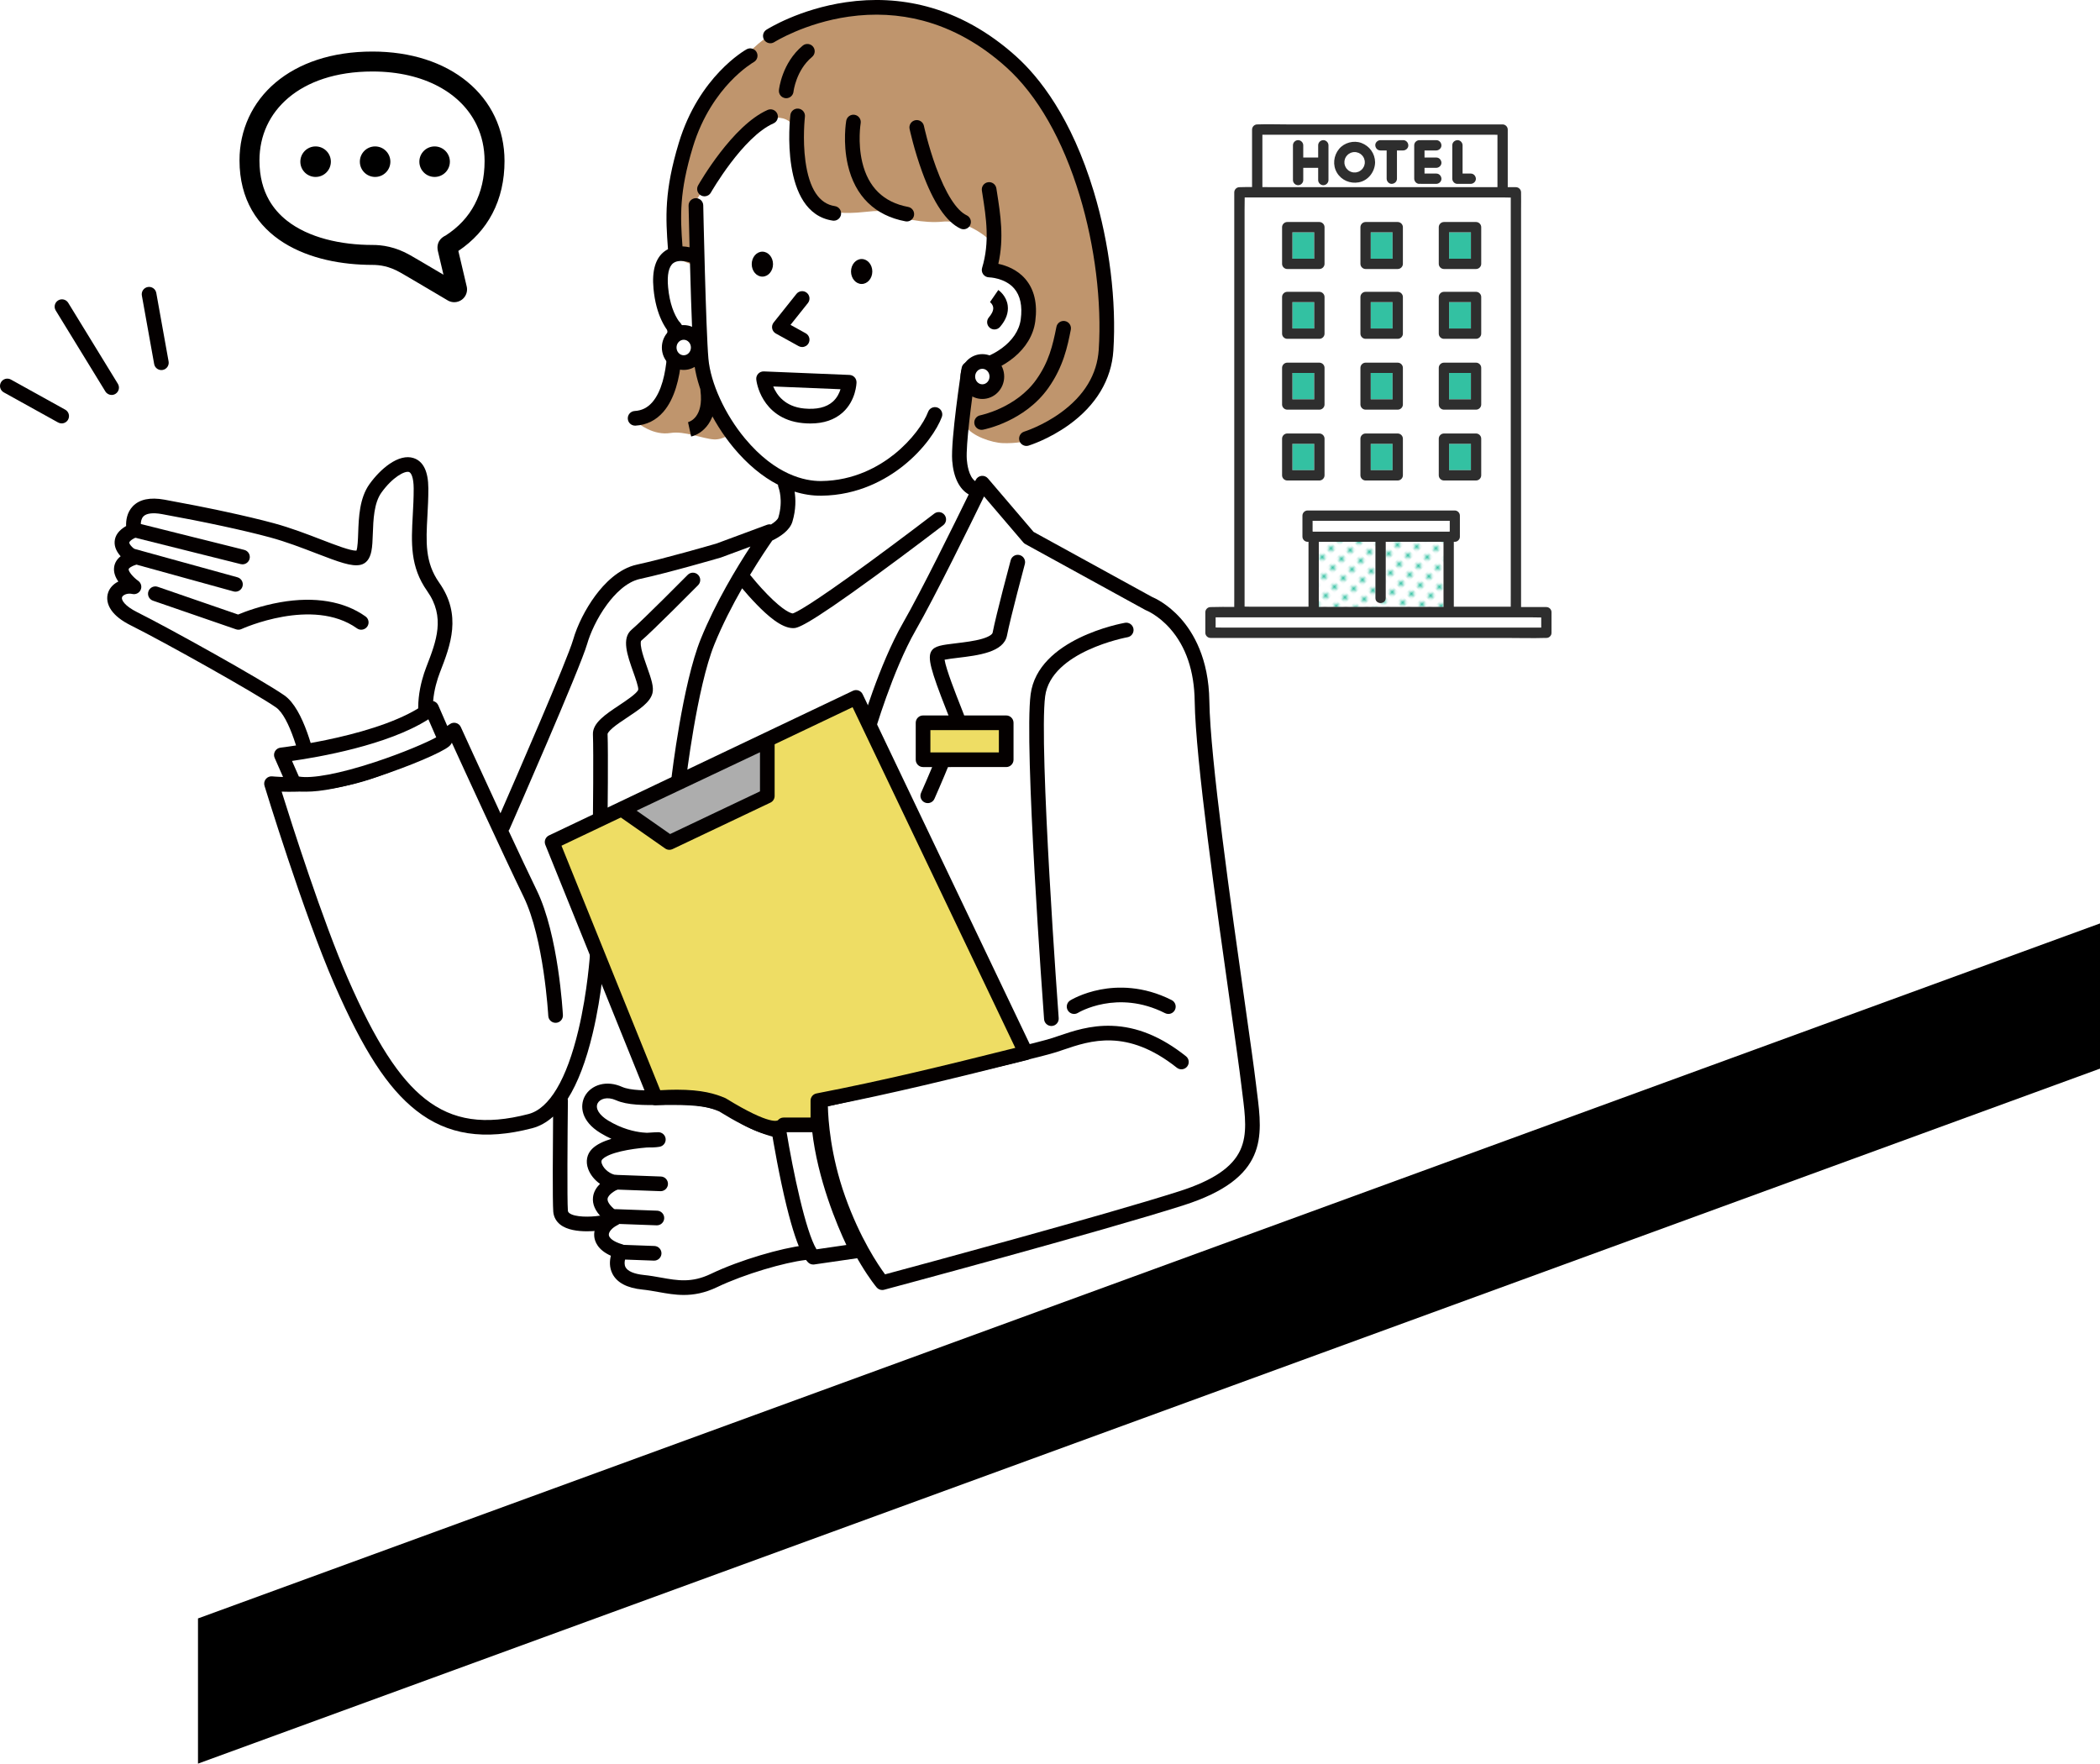 <?xml version="1.0" encoding="utf-8"?>
<!-- Generator: Adobe Illustrator 27.6.1, SVG Export Plug-In . SVG Version: 6.00 Build 0)  -->
<svg version="1.1" id="レイヤー_1" xmlns="http://www.w3.org/2000/svg" xmlns:xlink="http://www.w3.org/1999/xlink" x="0px"
	 y="0px" viewBox="0 0 564.198 473.826" style="enable-background:new 0 0 564.198 473.826;" xml:space="preserve">
<style type="text/css">
	.st0{fill:none;}
	.st1{fill:#FFFFFF;}
	.st2{fill:#33C1A2;}
	.st3{fill:url(#SVGID_1_);}
	.st4{fill:#2E2E2E;}
	.st5{fill:url(#SVGID_00000118383276313892945420000006082120304757664182_);}
	.st6{fill:#BF956D;}
	.st7{fill-rule:evenodd;clip-rule:evenodd;fill:#FFFFFF;}
	.st8{fill:#040000;}
	.st9{fill-rule:evenodd;clip-rule:evenodd;fill:#EEDD64;}
	.st10{fill-rule:evenodd;clip-rule:evenodd;fill:#ADADAD;}
	.st11{fill-rule:evenodd;clip-rule:evenodd;fill:#040000;}
</style>
<pattern  x="-741.693" y="-1263.543" width="4.978" height="5.185" patternUnits="userSpaceOnUse" id="Unnamed_Pattern_5" viewBox="0 -5.185 4.978 5.185" style="overflow:visible;">
	<g>
		<rect x="0" y="-5.185" class="st0" width="4.978" height="5.185"/>
		<rect x="0" y="-5.185" class="st1" width="4.978" height="5.185"/>
		<circle class="st2" cx="2.489" cy="-2.593" r="1.058"/>
	</g>
</pattern>
<polygon class="st1" points="564.198,263.648 53.193,450.373 53.193,191.494 564.198,4.769 "/>
<polygon points="564.198,287.101 53.193,473.826 53.193,434.818 564.198,248.092 "/>
<g>
	<path class="st1" d="M361.206,43.886c0.003,0.042,0.004,0.07,0.005,0.092
		c0.003,0.013,0.006,0.022,0.011,0.043c0.017,0.072,0.03,0.145,0.048,0.217
		c0.036,0.143,0.085,0.282,0.136,0.42c0.021,0.027,0.146,0.294,0.182,0.354
		c0.053,0.088,0.111,0.172,0.168,0.258c0.147,0.149,0.29,0.301,0.438,0.449
		c0.012,0.012,0.016,0.017,0.025,0.026c0.072,0.044,0.139,0.099,0.211,0.144
		c0.115,0.073,0.235,0.133,0.354,0.195c0.015,0.007,0.046,0.023,0.098,0.051
		c0.103,0.033,0.203,0.07,0.307,0.099c0.107,0.03,0.215,0.052,0.324,0.077
		c0.013,0.003,0.017,0.004,0.027,0.007c0.19,0.007,0.376,0.023,0.567,0.015
		c0.055-0.002,0.109-0.008,0.163-0.012c0.04-0.005,0.105-0.014,0.141-0.021
		c0.181-0.038,0.355-0.094,0.531-0.148c0.033-0.01,0.054-0.016,0.073-0.021
		c0.011-0.008,0.024-0.016,0.048-0.03c0.062-0.036,0.129-0.066,0.191-0.101
		c0.126-0.071,0.246-0.153,0.364-0.237c0.025-0.031,0.243-0.217,0.29-0.265
		c0.058-0.059,0.114-0.149,0.181-0.198c0.004-0.003,0.005-0.002,0.008-0.005
		c0.003-0.005,0.004-0.006,0.007-0.011c0.12-0.182,0.227-0.364,0.332-0.555
		c0.006-0.011,0.009-0.017,0.014-0.026c0.032-0.083,0.063-0.166,0.089-0.251
		c0.051-0.167,0.086-0.336,0.12-0.506c0-0.001,0-0.001,0-0.001
		c0.006-0.115,0.013-0.229,0.014-0.344c-0.002-0.134-0.012-0.267-0.022-0.401
		c-0.001-0.008-0.003-0.015-0.004-0.021c-0.055-0.216-0.11-0.425-0.178-0.637
		c-0.005-0.015-0.006-0.02-0.009-0.031c-0.007-0.011-0.013-0.019-0.024-0.038
		c-0.054-0.094-0.1-0.192-0.155-0.285c-0.056-0.093-0.117-0.18-0.176-0.271
		c-0.008-0.011-0.009-0.015-0.015-0.024c-0.011-0.01-0.018-0.016-0.035-0.033
		c-0.126-0.126-0.253-0.253-0.379-0.379c-0.028-0.023-0.047-0.039-0.06-0.051
		c-0.028-0.02-0.056-0.041-0.085-0.061c-0.06-0.04-0.12-0.079-0.182-0.115
		c-0.104-0.062-0.239-0.106-0.334-0.179c-0.003-0.002-0.003-0.003-0.005-0.005
		c-0.006-0.002-0.008-0.002-0.015-0.004c-0.212-0.068-0.422-0.124-0.637-0.178
		c-0.02-0.005-0.028-0.008-0.041-0.012c-0.013-0-0.02,0-0.037-0
		c-0.095-0.003-0.19-0.012-0.286-0.013c-0.096-0.001-0.192,0-0.288,0.006
		c-0.005,0-0.11,0.013-0.175,0.019c-0.058,0.011-0.122,0.023-0.126,0.024
		c-0.072,0.016-0.144,0.034-0.215,0.054c-0.105,0.029-0.207,0.065-0.309,0.1
		c-0.185,0.094-0.367,0.189-0.54,0.305c-0.007,0.005-0.126,0.1-0.159,0.123
		c-0.034,0.031-0.064,0.058-0.066,0.06c-0.127,0.118-0.239,0.245-0.354,0.373
		c-0.01,0.013-0.019,0.025-0.026,0.035c-0.048,0.076-0.1,0.149-0.146,0.226
		c-0.056,0.093-0.102,0.191-0.155,0.285c-0.011,0.019-0.016,0.026-0.024,0.039
		c-0.003,0.011-0.004,0.016-0.009,0.031c-0.056,0.175-0.115,0.348-0.155,0.528
		c-0.016,0.073-0.027,0.146-0.043,0.219c0.071-0.342,0.004,0.012-0,0.082
		C361.193,43.542,361.194,43.714,361.206,43.886z"/>
	<path class="st1" d="M362.875,46.134c0.001,0,0.003,0.001,0.004,0.001
		c-0.032-0.017-0.064-0.034-0.096-0.051
		C362.74,46.065,362.821,46.116,362.875,46.134z"/>
	<path class="st1" d="M342.165,50.287c6.174,0,12.348,0,18.522,0c7.139,0,14.279,0,21.418,0
		c5.923,0,11.846,0,17.768,0c0.813,0,1.626,0,2.438,0c0-0.034,0-0.069,0-0.103
		c0-4.655,0-9.31,0-13.965c-0.438-0.009-0.877-0.026-1.307-0.026
		c-1.816,0-3.633,0-5.449,0c-5.467,0-10.934,0-16.401,0c-6.368,0-12.736,0-19.104,0
		c-5.229,0-10.458,0-15.687,0c-1.736,0-3.472,0-5.209,0c0,0.263,0,0.526,0,0.788
		c0,4.428,0,8.856,0,13.284C340.16,50.276,341.164,50.287,342.165,50.287z
		 M390.178,46.9c0-2.621,0-5.243,0-7.864c0-0.776,0.634-1.35,1.384-1.384
		c0.747-0.033,1.384,0.66,1.384,1.384c0,0.371,0,0.741,0,1.112
		c0,2.16,0,4.32,0,6.48c0.729,0,1.459,0,2.188,0c0.776,0,1.35,0.634,1.384,1.384
		c0.033,0.747-0.66,1.384-1.384,1.384c-0.148,0-0.295,0-0.443,0
		c-1.043,0-2.086,0-3.129,0c-0.747,0.033-1.384-0.66-1.384-1.384
		C390.178,47.641,390.178,47.27,390.178,46.9z M379.953,46.9
		c0-2.621,0-5.243,0-7.864c0-0.776,0.634-1.35,1.384-1.384
		c0.098-0.004,0.193,0.005,0.286,0.024c0.074-0.013,0.148-0.024,0.223-0.024
		c0.167,0,0.333,0,0.5,0c1.178,0,2.357,0,3.535,0c0.776,0,1.35,0.634,1.384,1.384
		c0.033,0.747-0.66,1.384-1.384,1.384c-0.167,0-0.333,0-0.5,0
		c-0.887,0-1.773,0-2.66,0c0,0.634,0,1.268,0,1.902c1.053,0,2.107,0,3.16,0
		c0.776,0,1.35,0.634,1.384,1.384c0.033,0.747-0.66,1.384-1.384,1.384
		c-0.167,0-0.333,0-0.5,0c-0.887,0-1.773,0-2.66,0c0,0.513,0,1.025,0,1.538
		c1.053,0,2.107,0,3.16,0c0.776,0,1.35,0.634,1.384,1.384
		c0.033,0.747-0.66,1.384-1.384,1.384c-0.167,0-0.333,0-0.5,0
		c-1.178,0-2.357,0-3.535,0c-0.099,0-0.194-0.011-0.286-0.03
		c-0.073,0.014-0.147,0.027-0.223,0.03c-0.747,0.033-1.384-0.66-1.384-1.384
		C379.953,47.641,379.953,47.27,379.953,46.9z M370.875,37.652
		c0.252,0,0.505,0,0.757,0c1.784,0,3.568,0,5.353,0c0.776,0,1.35,0.634,1.384,1.384
		c0.033,0.747-0.66,1.384-1.384,1.384c-0.252,0-0.505,0-0.757,0
		c-0.305,0-0.609,0-0.914,0c0,2.531,0,5.062,0,7.592c0,0.776-0.634,1.35-1.384,1.384
		c-0.747,0.033-1.384-0.66-1.384-1.384c0-0.371,0-0.741,0-1.112
		c0-2.16,0-4.32,0-6.48c-0.557,0-1.114,0-1.671,0c-0.776,0-1.35-0.634-1.384-1.384
		C369.458,38.288,370.151,37.652,370.875,37.652z M359.754,40.024
		c1.405-1.715,3.954-2.392,6.027-1.609c2.18,0.823,3.628,2.843,3.661,5.184
		c-0.035,2.54-1.847,4.931-4.404,5.392c-2.294,0.413-4.628-0.554-5.839-2.581
		C357.984,44.378,358.278,41.826,359.754,40.024z M347.372,47.218
		c0-2.728,0-5.455,0-8.183c0-0.751,0.633-1.384,1.384-1.384
		c0.748,0,1.384,0.636,1.384,1.384c0,0.386,0,0.772,0,1.157c0,0.71,0,1.419,0,2.129
		c1.336,0,2.671,0,4.007,0c0-1.095,0-2.191,0-3.286c0-0.751,0.633-1.384,1.384-1.384
		c0.748,0,1.384,0.636,1.384,1.384c0,0.386,0,0.772,0,1.157c0,2.728,0,5.455,0,8.183
		c0,0.751-0.633,1.384-1.384,1.384c-0.748,0-1.384-0.636-1.384-1.384
		c0-0.386,0-0.772,0-1.157c0-0.71,0-1.419,0-2.129c-0.055,0-0.109,0-0.164,0
		c-1.281,0-2.562,0-3.842,0c0,1.095,0,2.191,0,3.286c0,0.751-0.633,1.384-1.384,1.384
		c-0.748,0-1.384-0.636-1.384-1.384C347.372,47.99,347.372,47.604,347.372,47.218z"/>
	<path class="st1" d="M361.765,45.283c0.043,0.065,0.151,0.15-0.008-0.012
		C361.759,45.275,361.762,45.279,361.765,45.283z"/>
	<path class="st1" d="M366.654,43.211C366.667,43.371,366.664,43.282,366.654,43.211
		L366.654,43.211z"/>
	<path class="st1" d="M362.904,46.148c-0.009-0.005-0.014-0.008-0.022-0.012
		c-0.001-0-0.001-0-0.002-0.001
		C362.888,46.14,362.896,46.144,362.904,46.148z"/>
	<path class="st1" d="M362.813,41.086C362.738,41.112,362.767,41.103,362.813,41.086
		L362.813,41.086z"/>
	<path class="st1" d="M361.768,41.914C361.894,41.773,361.824,41.844,361.768,41.914
		L361.768,41.914z"/>
	<path class="st1" d="M334.376,65.509c0,4.305,0,8.61,0,12.915c0,5.073,0,10.146,0,15.219
		c0,5.463,0,10.927,0,16.39c0,5.412,0,10.824,0,16.237c0,4.92,0,9.841,0,14.761
		c0,4.05,0,8.099,0,12.149c0,2.727,0,5.455,0,8.182c0,0.537,0,1.073,0,1.61
		c0.55,0.007,1.102,0.029,1.643,0.029c2.049,0,4.097,0,6.146,0
		c3.128,0,6.255,0,9.383,0c0-0.446,0-0.891,0-1.337c0-4.509,0-9.018,0-13.527
		c0-0.857,0-1.715,0-2.572c-0.082,0-0.164,0-0.246,0c-0.75,0-1.384-0.636-1.384-1.384
		c0-1.883,0-3.766,0-5.649c0-0.75,0.636-1.384,1.384-1.384c1.621,0,3.242,0,4.862,0
		c7.077,0,14.154,0,21.231,0c4.48,0,8.96,0,13.44,0
		c0.75,0,1.384,0.636,1.384,1.384c0,1.883,0,3.766,0,5.649
		c0,0.41-0.15,0.721-0.376,0.943c-0.008,0.009-0.017,0.018-0.025,0.027
		c-0.016,0.015-0.031,0.031-0.047,0.044c-0.221,0.222-0.53,0.37-0.936,0.37
		c-0.082,0-0.164,0-0.246,0c0,3.573,0,7.147,0,10.72c0,2.239,0,4.477,0,6.716
		c3.094,0,6.189,0,9.283,0c2.003,0,4.007,0,6.01,0
		c-0.003-1.069,0.007-2.138,0.007-3.205c0-3.083,0-6.166,0-9.25
		c0-4.305,0-8.61,0-12.915c0-5.073,0-10.146,0-15.219c0-5.463,0-10.927,0-16.39
		c0-5.412,0-10.825,0-16.237c0-4.92,0-9.841,0-14.761c0-4.05,0-8.099,0-12.149
		c0-2.727,0-5.455,0-8.182c0-0.537,0-1.073,0-1.61
		c-0.55-0.007-1.102-0.029-1.643-0.029c-2.049,0-4.097,0-6.146,0
		c-6.174,0-12.348,0-18.522,0c-7.139,0-14.279,0-21.418,0c-5.923,0-11.846,0-17.768,0
		c-1.995,0-3.99,0-5.986,0c0.007,1.068-0.031,2.143-0.031,3.205
		C334.376,59.343,334.376,62.426,334.376,65.509z M355.858,119.071
		c0,2.879,0,5.758,0,8.637c0,0.751-0.633,1.384-1.384,1.384c-0.367,0-0.734,0-1.102,0
		c-2.512,0-5.024,0-7.537,0c-0.75,0-1.384-0.636-1.384-1.384c0-0.407,0-0.814,0-1.221
		c0-2.879,0-5.758,0-8.637c0-0.75,0.636-1.384,1.384-1.384c0.367,0,0.734,0,1.102,0
		c2.512,0,5.024,0,7.537,0c0.75,0,1.384,0.636,1.384,1.384
		C355.858,118.256,355.858,118.663,355.858,119.071z M355.858,100.04
		c0,2.879,0,5.758,0,8.637c0,0.751-0.633,1.384-1.384,1.384c-0.367,0-0.734,0-1.102,0
		c-2.512,0-5.024,0-7.537,0c-0.75,0-1.384-0.636-1.384-1.384c0-0.407,0-0.814,0-1.221
		c0-2.879,0-5.758,0-8.637c0-0.75,0.636-1.384,1.384-1.384c0.367,0,0.734,0,1.102,0
		c2.512,0,5.024,0,7.537,0c0.75,0,1.384,0.636,1.384,1.384
		C355.858,99.226,355.858,99.633,355.858,100.04z M355.858,81.009
		c0,2.879,0,5.758,0,8.637c0,0.751-0.633,1.384-1.384,1.384c-0.367,0-0.734,0-1.102,0
		c-2.512,0-5.024,0-7.537,0c-0.75,0-1.384-0.636-1.384-1.384c0-0.407,0-0.814,0-1.221
		c0-2.879,0-5.758,0-8.637c0-0.75,0.636-1.384,1.384-1.384c0.367,0,0.734,0,1.102,0
		c2.512,0,5.024,0,7.537,0c0.75,0,1.384,0.636,1.384,1.384
		C355.858,80.195,355.858,80.602,355.858,81.009z M355.858,62.252
		c0,2.879,0,5.758,0,8.637c0,0.751-0.633,1.384-1.384,1.384c-0.367,0-0.734,0-1.102,0
		c-2.512,0-5.024,0-7.537,0c-0.75,0-1.384-0.636-1.384-1.384c0-0.407,0-0.814,0-1.221
		c0-2.879,0-5.758,0-8.637c0-0.75,0.636-1.384,1.384-1.384c0.367,0,0.734,0,1.102,0
		c2.512,0,5.024,0,7.537,0c0.75,0,1.384,0.636,1.384,1.384
		C355.858,61.438,355.858,61.845,355.858,62.252z M376.906,119.071
		c0,2.879,0,5.758,0,8.637c0,0.751-0.633,1.384-1.384,1.384c-0.367,0-0.734,0-1.102,0
		c-2.512,0-5.024,0-7.537,0c-0.75,0-1.384-0.636-1.384-1.384c0-0.407,0-0.814,0-1.221
		c0-2.879,0-5.758,0-8.637c0-0.75,0.636-1.384,1.384-1.384c0.367,0,0.734,0,1.102,0
		c2.512,0,5.024,0,7.536,0c0.75,0,1.384,0.636,1.384,1.384
		C376.906,118.256,376.906,118.663,376.906,119.071z M376.906,100.04
		c0,2.879,0,5.758,0,8.637c0,0.751-0.633,1.384-1.384,1.384c-0.367,0-0.734,0-1.102,0
		c-2.512,0-5.024,0-7.537,0c-0.75,0-1.384-0.636-1.384-1.384c0-0.407,0-0.814,0-1.221
		c0-2.879,0-5.758,0-8.637c0-0.75,0.636-1.384,1.384-1.384c0.367,0,0.734,0,1.102,0
		c2.512,0,5.024,0,7.536,0c0.75,0,1.384,0.636,1.384,1.384
		C376.906,99.226,376.906,99.633,376.906,100.04z M376.906,81.009
		c0,2.879,0,5.758,0,8.637c0,0.751-0.633,1.384-1.384,1.384c-0.367,0-0.734,0-1.102,0
		c-2.512,0-5.024,0-7.537,0c-0.75,0-1.384-0.636-1.384-1.384c0-0.407,0-0.814,0-1.221
		c0-2.879,0-5.758,0-8.637c0-0.75,0.636-1.384,1.384-1.384c0.367,0,0.734,0,1.102,0
		c2.512,0,5.024,0,7.536,0c0.75,0,1.384,0.636,1.384,1.384
		C376.906,80.195,376.906,80.602,376.906,81.009z M376.906,62.252
		c0,2.879,0,5.758,0,8.637c0,0.751-0.633,1.384-1.384,1.384c-0.367,0-0.734,0-1.102,0
		c-2.512,0-5.024,0-7.537,0c-0.75,0-1.384-0.636-1.384-1.384c0-0.407,0-0.814,0-1.221
		c0-2.879,0-5.758,0-8.637c0-0.75,0.636-1.384,1.384-1.384c0.367,0,0.734,0,1.102,0
		c2.512,0,5.024,0,7.536,0c0.75,0,1.384,0.636,1.384,1.384
		C376.906,61.438,376.906,61.845,376.906,62.252z M397.954,119.071
		c0,2.879,0,5.758,0,8.637c0,0.751-0.633,1.384-1.384,1.384c-0.367,0-0.734,0-1.102,0
		c-2.512,0-5.024,0-7.536,0c-0.75,0-1.384-0.636-1.384-1.384c0-0.407,0-0.814,0-1.221
		c0-2.879,0-5.758,0-8.637c0-0.75,0.636-1.384,1.384-1.384c0.367,0,0.734,0,1.102,0
		c2.512,0,5.024,0,7.537,0c0.75,0,1.384,0.636,1.384,1.384
		C397.954,118.256,397.954,118.663,397.954,119.071z M397.954,100.04
		c0,2.879,0,5.758,0,8.637c0,0.751-0.633,1.384-1.384,1.384c-0.367,0-0.734,0-1.102,0
		c-2.512,0-5.024,0-7.536,0c-0.75,0-1.384-0.636-1.384-1.384c0-0.407,0-0.814,0-1.221
		c0-2.879,0-5.758,0-8.637c0-0.75,0.636-1.384,1.384-1.384c0.367,0,0.734,0,1.102,0
		c2.512,0,5.024,0,7.537,0c0.75,0,1.384,0.636,1.384,1.384
		C397.954,99.226,397.954,99.633,397.954,100.04z M397.954,81.009
		c0,2.879,0,5.758,0,8.637c0,0.751-0.633,1.384-1.384,1.384c-0.367,0-0.734,0-1.102,0
		c-2.512,0-5.024,0-7.536,0c-0.75,0-1.384-0.636-1.384-1.384c0-0.407,0-0.814,0-1.221
		c0-2.879,0-5.758,0-8.637c0-0.75,0.636-1.384,1.384-1.384c0.367,0,0.734,0,1.102,0
		c2.512,0,5.024,0,7.537,0c0.75,0,1.384,0.636,1.384,1.384
		C397.954,80.195,397.954,80.602,397.954,81.009z M397.954,62.252
		c0,2.879,0,5.758,0,8.637c0,0.751-0.633,1.384-1.384,1.384c-0.367,0-0.734,0-1.102,0
		c-2.512,0-5.024,0-7.536,0c-0.75,0-1.384-0.636-1.384-1.384c0-0.407,0-0.814,0-1.221
		c0-2.879,0-5.758,0-8.637c0-0.75,0.636-1.384,1.384-1.384c0.367,0,0.734,0,1.102,0
		c2.512,0,5.024,0,7.537,0c0.75,0,1.384,0.636,1.384,1.384
		C397.954,61.438,397.954,61.845,397.954,62.252z"/>
	<path class="st1" d="M360.688,163.001c7.139,0,14.279,0,21.418,0c1.906,0,3.811,0,5.717,0
		c0-0.446,0-0.891,0-1.337c0-4.509,0-9.018,0-13.527c0-0.857,0-1.715,0-2.572
		c-0.616,0-1.233,0-1.849,0c-4.558,0-9.116,0-13.673,0c0,0.426,0,0.853,0,1.28
		c0,4.613,0,9.227,0,13.84c0,1.784-2.768,1.781-2.768,0c0-0.658,0-1.316,0-1.975
		c0-4.382,0-8.763,0-13.145c-1.597,0-3.193,0-4.79,0c-3.475,0-6.951,0-10.426,0
		c0,3.573,0,7.147,0,10.72c0,2.239,0,4.477,0,6.716
		C356.44,163.001,358.564,163.001,360.688,163.001z"/>
	
		<pattern  id="SVGID_1_" xlink:href="#Unnamed_Pattern_5" patternTransform="matrix(0.47 -0.47 0.47 0.47 -2004.548 -5363.06)">
	</pattern>
	<path class="st3" d="M360.688,163.001c7.139,0,14.279,0,21.418,0c1.906,0,3.811,0,5.717,0
		c0-0.446,0-0.891,0-1.337c0-4.509,0-9.018,0-13.527c0-0.857,0-1.715,0-2.572
		c-0.616,0-1.233,0-1.849,0c-4.558,0-9.116,0-13.673,0c0,0.426,0,0.853,0,1.28
		c0,4.613,0,9.227,0,13.84c0,1.784-2.768,1.781-2.768,0c0-0.658,0-1.316,0-1.975
		c0-4.382,0-8.763,0-13.145c-1.597,0-3.193,0-4.79,0c-3.475,0-6.951,0-10.426,0
		c0,3.573,0,7.147,0,10.72c0,2.239,0,4.477,0,6.716
		C356.44,163.001,358.564,163.001,360.688,163.001z"/>
	<path class="st4" d="M360.688,163.001c-2.124,0-4.248,0-6.371,0c0,0.032,0,0.064,0,0.096
		c1.485,0,2.97,0,4.455,0c8.709,0,17.418,0,26.127,0c0.975,0,1.95,0,2.925,0
		c0-0.032,0-0.064,0-0.096c-1.906,0-3.811,0-5.717,0
		C374.966,163.001,367.827,163.001,360.688,163.001z"/>
	
		<pattern  id="SVGID_00000114774154536760528770000008940931564191691195_" xlink:href="#Unnamed_Pattern_5" patternTransform="matrix(0.47 -0.47 0.47 0.47 -2004.548 -5363.06)">
	</pattern>
	<path style="fill:url(#SVGID_00000114774154536760528770000008940931564191691195_);" d="M360.688,163.001
		c-2.124,0-4.248,0-6.371,0c0,0.032,0,0.064,0,0.096c1.485,0,2.97,0,4.455,0
		c8.709,0,17.418,0,26.127,0c0.975,0,1.95,0,2.925,0c0-0.032,0-0.064,0-0.096
		c-1.906,0-3.811,0-5.717,0C374.966,163.001,367.827,163.001,360.688,163.001z"/>
	<path class="st2" d="M353.09,81.172c-1.957,0-3.913,0-5.87,0c0,2.363,0,4.727,0,7.09
		c1.957,0,3.913,0,5.87,0C353.09,85.899,353.09,83.535,353.09,81.172z"/>
	<path class="st4" d="M354.474,78.404c-2.512,0-5.024,0-7.537,0c-0.367,0-0.734,0-1.102,0
		c-0.748,0-1.384,0.634-1.384,1.384c0,2.879,0,5.758,0,8.637c0,0.407,0,0.814,0,1.221
		c0,0.748,0.634,1.384,1.384,1.384c2.512,0,5.024,0,7.537,0c0.367,0,0.734,0,1.102,0
		c0.751,0,1.384-0.633,1.384-1.384c0-2.879,0-5.758,0-8.637c0-0.407,0-0.814,0-1.222
		C355.858,79.04,355.224,78.404,354.474,78.404z M347.22,81.172
		c1.957,0,3.913,0,5.87,0c0,2.363,0,4.727,0,7.09c-1.957,0-3.913,0-5.87,0
		C347.22,85.899,347.22,83.535,347.22,81.172z"/>
	<path class="st2" d="M374.138,81.172c-1.957,0-3.913,0-5.87,0c0,2.363,0,4.727,0,7.09
		c1.957,0,3.913,0,5.87,0C374.138,85.899,374.138,83.535,374.138,81.172z"/>
	<path class="st4" d="M375.522,78.404c-2.512,0-5.024,0-7.536,0c-0.367,0-0.735,0-1.102,0
		c-0.748,0-1.384,0.634-1.384,1.384c0,2.879,0,5.758,0,8.637c0,0.407,0,0.814,0,1.221
		c0,0.748,0.634,1.384,1.384,1.384c2.512,0,5.024,0,7.537,0c0.367,0,0.734,0,1.102,0
		c0.751,0,1.384-0.633,1.384-1.384c0-2.879,0-5.758,0-8.637c0-0.407,0-0.814,0-1.222
		C376.906,79.04,376.272,78.404,375.522,78.404z M368.268,81.172
		c1.957,0,3.913,0,5.87,0c0,2.363,0,4.727,0,7.09c-1.957,0-3.913,0-5.87,0
		C368.268,85.899,368.268,83.535,368.268,81.172z"/>
	<path class="st2" d="M395.186,81.172c-1.957,0-3.913,0-5.87,0c0,2.363,0,4.727,0,7.09
		c1.957,0,3.913,0,5.87,0C395.186,85.899,395.186,83.535,395.186,81.172z"/>
	<path class="st4" d="M396.57,78.404c-2.512,0-5.024,0-7.537,0c-0.367,0-0.734,0-1.102,0
		c-0.748,0-1.384,0.634-1.384,1.384c0,2.879,0,5.758,0,8.637c0,0.407,0,0.814,0,1.221
		c0,0.748,0.634,1.384,1.384,1.384c2.512,0,5.024,0,7.536,0c0.367,0,0.734,0,1.102,0
		c0.751,0,1.384-0.633,1.384-1.384c0-2.879,0-5.758,0-8.637c0-0.407,0-0.814,0-1.222
		C397.954,79.04,397.319,78.404,396.57,78.404z M389.315,81.172
		c1.957,0,3.913,0,5.87,0c0,2.363,0,4.727,0,7.09c-1.957,0-3.913,0-5.87,0
		C389.315,85.899,389.315,83.535,389.315,81.172z"/>
	<path class="st2" d="M353.09,62.414c-1.957,0-3.913,0-5.87,0c0,2.363,0,4.727,0,7.09
		c1.957,0,3.913,0,5.87,0C353.09,67.141,353.09,64.778,353.09,62.414z"/>
	<path class="st4" d="M354.474,59.646c-2.512,0-5.024,0-7.537,0c-0.367,0-0.734,0-1.102,0
		c-0.748,0-1.384,0.634-1.384,1.384c0,2.879,0,5.758,0,8.637c0,0.407,0,0.814,0,1.221
		c0,0.748,0.634,1.384,1.384,1.384c2.512,0,5.024,0,7.537,0c0.367,0,0.734,0,1.102,0
		c0.751,0,1.384-0.633,1.384-1.384c0-2.879,0-5.758,0-8.637c0-0.407,0-0.814,0-1.222
		C355.858,60.282,355.224,59.646,354.474,59.646z M347.22,62.414
		c1.957,0,3.913,0,5.87,0c0,2.363,0,4.727,0,7.09c-1.957,0-3.913,0-5.87,0
		C347.22,67.141,347.22,64.778,347.22,62.414z"/>
	<path class="st2" d="M374.138,62.414c-1.957,0-3.913,0-5.87,0c0,2.363,0,4.727,0,7.09
		c1.957,0,3.913,0,5.87,0C374.138,67.141,374.138,64.778,374.138,62.414z"/>
	<path class="st4" d="M375.522,59.646c-2.512,0-5.024,0-7.536,0c-0.367,0-0.735,0-1.102,0
		c-0.748,0-1.384,0.634-1.384,1.384c0,2.879,0,5.758,0,8.637c0,0.407,0,0.814,0,1.221
		c0,0.748,0.634,1.384,1.384,1.384c2.512,0,5.024,0,7.537,0c0.367,0,0.734,0,1.102,0
		c0.751,0,1.384-0.633,1.384-1.384c0-2.879,0-5.758,0-8.637c0-0.407,0-0.814,0-1.222
		C376.906,60.282,376.272,59.646,375.522,59.646z M368.268,62.414
		c1.957,0,3.913,0,5.87,0c0,2.363,0,4.727,0,7.09c-1.957,0-3.913,0-5.87,0
		C368.268,67.141,368.268,64.778,368.268,62.414z"/>
	<path class="st2" d="M395.186,62.414c-1.957,0-3.913,0-5.87,0c0,2.363,0,4.727,0,7.09
		c1.957,0,3.913,0,5.87,0C395.186,67.141,395.186,64.778,395.186,62.414z"/>
	<path class="st4" d="M396.57,59.646c-2.512,0-5.024,0-7.537,0c-0.367,0-0.734,0-1.102,0
		c-0.748,0-1.384,0.634-1.384,1.384c0,2.879,0,5.758,0,8.637c0,0.407,0,0.814,0,1.221
		c0,0.748,0.634,1.384,1.384,1.384c2.512,0,5.024,0,7.536,0c0.367,0,0.734,0,1.102,0
		c0.751,0,1.384-0.633,1.384-1.384c0-2.879,0-5.758,0-8.637c0-0.407,0-0.814,0-1.222
		C397.954,60.282,397.319,59.646,396.57,59.646z M389.315,62.414
		c1.957,0,3.913,0,5.87,0c0,2.363,0,4.727,0,7.09c-1.957,0-3.913,0-5.87,0
		C389.315,67.141,389.315,64.778,389.315,62.414z"/>
	<path class="st2" d="M353.09,100.202c-1.957,0-3.913,0-5.87,0c0,2.363,0,4.727,0,7.09
		c1.957,0,3.913,0,5.87,0C353.09,104.929,353.09,102.566,353.09,100.202z"/>
	<path class="st4" d="M354.474,97.434c-2.512,0-5.024,0-7.537,0c-0.367,0-0.734,0-1.102,0
		c-0.748,0-1.384,0.634-1.384,1.384c0,2.879,0,5.758,0,8.637c0,0.407,0,0.814,0,1.221
		c0,0.748,0.634,1.384,1.384,1.384c2.512,0,5.024,0,7.537,0c0.367,0,0.734,0,1.102,0
		c0.751,0,1.384-0.633,1.384-1.384c0-2.879,0-5.758,0-8.637c0-0.407,0-0.814,0-1.221
		C355.858,98.07,355.224,97.434,354.474,97.434z M347.22,100.202
		c1.957,0,3.913,0,5.87,0c0,2.363,0,4.727,0,7.09c-1.957,0-3.913,0-5.87,0
		C347.22,104.929,347.22,102.566,347.22,100.202z"/>
	<path class="st2" d="M374.138,100.202c-1.957,0-3.913,0-5.87,0c0,2.363,0,4.727,0,7.09
		c1.957,0,3.913,0,5.87,0C374.138,104.929,374.138,102.566,374.138,100.202z"/>
	<path class="st4" d="M375.522,97.434c-2.512,0-5.024,0-7.536,0c-0.367,0-0.735,0-1.102,0
		c-0.748,0-1.384,0.634-1.384,1.384c0,2.879,0,5.758,0,8.637c0,0.407,0,0.814,0,1.221
		c0,0.748,0.634,1.384,1.384,1.384c2.512,0,5.024,0,7.537,0c0.367,0,0.734,0,1.102,0
		c0.751,0,1.384-0.633,1.384-1.384c0-2.879,0-5.758,0-8.637c0-0.407,0-0.814,0-1.221
		C376.906,98.07,376.272,97.434,375.522,97.434z M368.268,100.202
		c1.957,0,3.913,0,5.87,0c0,2.363,0,4.727,0,7.09c-1.957,0-3.913,0-5.87,0
		C368.268,104.929,368.268,102.566,368.268,100.202z"/>
	<path class="st2" d="M395.186,100.202c-1.957,0-3.913,0-5.87,0c0,2.363,0,4.727,0,7.09
		c1.957,0,3.913,0,5.87,0C395.186,104.929,395.186,102.566,395.186,100.202z"/>
	<path class="st4" d="M396.57,97.434c-2.512,0-5.024,0-7.537,0c-0.367,0-0.734,0-1.102,0
		c-0.748,0-1.384,0.634-1.384,1.384c0,2.879,0,5.758,0,8.637c0,0.407,0,0.814,0,1.221
		c0,0.748,0.634,1.384,1.384,1.384c2.512,0,5.024,0,7.536,0c0.367,0,0.734,0,1.102,0
		c0.751,0,1.384-0.633,1.384-1.384c0-2.879,0-5.758,0-8.637c0-0.407,0-0.814,0-1.221
		C397.954,98.07,397.319,97.434,396.57,97.434z M389.315,100.202
		c1.957,0,3.913,0,5.87,0c0,2.363,0,4.727,0,7.09c-1.957,0-3.913,0-5.87,0
		C389.315,104.929,389.315,102.566,389.315,100.202z"/>
	<path class="st2" d="M353.09,119.233c-1.957,0-3.913,0-5.87,0c0,2.363,0,4.727,0,7.09
		c1.957,0,3.913,0,5.87,0C353.09,123.96,353.09,121.596,353.09,119.233z"/>
	<path class="st4" d="M354.474,116.465c-2.512,0-5.024,0-7.537,0c-0.367,0-0.734,0-1.102,0
		c-0.748,0-1.384,0.634-1.384,1.384c0,2.879,0,5.758,0,8.637c0,0.407,0,0.814,0,1.221
		c0,0.748,0.634,1.384,1.384,1.384c2.512,0,5.024,0,7.537,0c0.367,0,0.734,0,1.102,0
		c0.751,0,1.384-0.633,1.384-1.384c0-2.879,0-5.758,0-8.637c0-0.407,0-0.814,0-1.221
		C355.858,117.101,355.224,116.465,354.474,116.465z M347.22,119.233
		c1.957,0,3.913,0,5.87,0c0,2.363,0,4.727,0,7.09c-1.957,0-3.913,0-5.87,0
		C347.22,123.96,347.22,121.596,347.22,119.233z"/>
	<path class="st2" d="M374.138,119.233c-1.957,0-3.913,0-5.87,0c0,2.363,0,4.727,0,7.09
		c1.957,0,3.913,0,5.87,0C374.138,123.96,374.138,121.596,374.138,119.233z"/>
	<path class="st4" d="M375.522,116.465c-2.512,0-5.024,0-7.536,0c-0.367,0-0.735,0-1.102,0
		c-0.748,0-1.384,0.634-1.384,1.384c0,2.879,0,5.758,0,8.637c0,0.407,0,0.814,0,1.221
		c0,0.748,0.634,1.384,1.384,1.384c2.512,0,5.024,0,7.537,0c0.367,0,0.734,0,1.102,0
		c0.751,0,1.384-0.633,1.384-1.384c0-2.879,0-5.758,0-8.637c0-0.407,0-0.814,0-1.221
		C376.906,117.101,376.272,116.465,375.522,116.465z M368.268,119.233
		c1.957,0,3.913,0,5.87,0c0,2.363,0,4.727,0,7.09c-1.957,0-3.913,0-5.87,0
		C368.268,123.96,368.268,121.596,368.268,119.233z"/>
	<path class="st2" d="M395.186,119.233c-1.957,0-3.913,0-5.87,0c0,2.363,0,4.727,0,7.09
		c1.957,0,3.913,0,5.87,0C395.186,123.96,395.186,121.596,395.186,119.233z"/>
	<path class="st4" d="M396.57,116.465c-2.512,0-5.024,0-7.537,0c-0.367,0-0.734,0-1.102,0
		c-0.748,0-1.384,0.634-1.384,1.384c0,2.879,0,5.758,0,8.637c0,0.407,0,0.814,0,1.221
		c0,0.748,0.634,1.384,1.384,1.384c2.512,0,5.024,0,7.536,0c0.367,0,0.734,0,1.102,0
		c0.751,0,1.384-0.633,1.384-1.384c0-2.879,0-5.758,0-8.637c0-0.407,0-0.814,0-1.221
		C397.954,117.101,397.319,116.465,396.57,116.465z M389.315,119.233
		c1.957,0,3.913,0,5.87,0c0,2.363,0,4.727,0,7.09c-1.957,0-3.913,0-5.87,0
		C389.315,123.96,389.315,121.596,389.315,119.233z"/>
	<path class="st1" d="M414.076,165.899c-0.766-0.002-1.536-0.033-2.292-0.033
		c-2.458,0-4.917,0-7.375,0c-7.501,0-15.002,0-22.503,0c-8.709,0-17.418,0-26.127,0
		c-7.185,0-14.37,0-21.555,0c-2.541,0-5.083,0-7.624,0c0,0.906,0,1.813,0,2.72
		c0.766,0.002,1.536,0.033,2.292,0.033c2.458,0,4.917,0,7.375,0
		c7.501,0,15.002,0,22.503,0c8.709,0,17.418,0,26.127,0c7.185,0,14.37,0,21.555,0
		c2.541,0,5.083,0,7.624,0C414.076,167.712,414.076,166.805,414.076,165.899z"/>
	<path class="st4" d="M415.46,163.098c-2.267,0-4.534,0-6.802,0c0-0.578,0-1.157,0-1.735
		c0-2.727,0-5.455,0-8.182c0-4.05,0-8.099,0-12.149c0-4.92,0-9.841,0-14.761
		c0-5.412,0-10.824,0-16.237c0-5.463,0-10.927,0-16.39c0-5.073,0-10.146,0-15.219
		c0-4.305,0-8.61,0-12.915c0-3.083,0-6.166,0-9.25c0-1.466,0.033-2.936,0-4.402
		c-0.001-0.062,0-0.125,0-0.187c0-0.748-0.634-1.384-1.384-1.384
		c-0.732,0-1.463,0-2.194,0c0-4.436,0-8.871,0-13.306c0-0.724,0-1.448,0-2.172
		c0-0.748-0.634-1.384-1.384-1.384c-2.198,0-4.395,0-6.593,0
		c-5.229,0-10.458,0-15.687,0c-6.368,0-12.736,0-19.104,0c-5.467,0-10.934,0-16.401,0
		c-2.67,0-5.361-0.096-8.03,0c-0.037,0.001-0.073,0-0.11,0
		c-0.748,0-1.384,0.634-1.384,1.384c0,5.125,0,10.251,0,15.376c0,0.021,0,0.042,0,0.062
		c-1.093-0.002-2.185,0.004-3.275,0.041c-0.041,0.001-0.081,0-0.122,0
		c-0.748,0-1.384,0.634-1.384,1.384c0,1.008,0,2.015,0,3.023c0,2.727,0,5.455,0,8.182
		c0,4.05,0,8.099,0,12.149c0,4.92,0,9.841,0,14.761c0,5.412,0,10.825,0,16.237
		c0,5.463,0,10.927,0,16.39c0,5.073,0,10.146,0,15.219c0,4.305,0,8.61,0,12.915
		c0,3.083,0,6.167,0,9.25c0,1.088-0.011,2.178-0.006,3.268
		c-2.081-0.019-4.163-0.029-6.238,0.034c-0.049,0.001-0.098,0-0.147,0
		c-0.748,0-1.384,0.634-1.384,1.384c0,1.84,0,3.68,0,5.521
		c0,0.748,0.634,1.384,1.384,1.384c3.003,0,6.005,0,9.008,0c7.185,0,14.37,0,21.555,0
		c8.709,0,17.418,0,26.127,0c7.501,0,15.002,0,22.503,0c3.629,0,7.276,0.11,10.904,0
		c0.049-0.001,0.098,0,0.147,0c0.406,0,0.715-0.148,0.936-0.37
		c0.017-0.014,0.031-0.03,0.047-0.044c0.008-0.009,0.018-0.018,0.026-0.027
		c0.225-0.221,0.375-0.532,0.375-0.942c0-1.84,0-3.681,0-5.521
		C416.844,163.733,416.21,163.098,415.46,163.098z M384.898,168.618
		c-8.709,0-17.418,0-26.127,0c-7.501,0-15.002,0-22.503,0c-2.458,0-4.917,0-7.375,0
		c-0.756,0-1.526-0.031-2.292-0.033c0-0.907,0-1.813,0-2.72c2.541,0,5.083,0,7.624,0
		c7.185,0,14.37,0,21.555,0c8.709,0,17.418,0,26.127,0c7.501,0,15.002,0,22.503,0
		c2.458,0,4.917,0,7.375,0c0.756,0,1.526,0.031,2.292,0.033c0,0.907,0,1.813,0,2.72
		c-2.541,0-5.083,0-7.624,0C399.268,168.618,392.083,168.618,384.898,168.618z
		 M340.393,53.055c5.923,0,11.846,0,17.768,0c7.139,0,14.279,0,21.418,0
		c6.174,0,12.348,0,18.522,0c2.049,0,4.097,0,6.146,0c0.541,0,1.093,0.021,1.643,0.029
		c0,0.537,0,1.073,0,1.61c0,2.727,0,5.455,0,8.182c0,4.05,0,8.099,0,12.149
		c0,4.92,0,9.841,0,14.761c0,5.412,0,10.825,0,16.237c0,5.463,0,10.927,0,16.39
		c0,5.073,0,10.146,0,15.219c0,4.305,0,8.61,0,12.915c0,3.083,0,6.167,0,9.25
		c0,1.067-0.01,2.137-0.007,3.205c-2.003,0-4.007,0-6.01,0c-3.094,0-6.189,0-9.283,0
		c0-2.239,0-4.477,0-6.716c0-3.573,0-7.147,0-10.72c0.082,0,0.164,0,0.246,0
		c0.406,0,0.715-0.148,0.936-0.37c0.017-0.014,0.031-0.03,0.047-0.044
		c0.008-0.009,0.017-0.017,0.025-0.027c0.225-0.221,0.376-0.533,0.376-0.943
		c0-1.883,0-3.766,0-5.649c0-0.748-0.634-1.384-1.384-1.384c-4.48,0-8.96,0-13.44,0
		c-7.077,0-14.154,0-21.231,0c-1.621,0-3.242,0-4.862,0
		c-0.748,0-1.384,0.634-1.384,1.384c0,1.883,0,3.766,0,5.649
		c0,0.748,0.634,1.384,1.384,1.384c0.082,0,0.164,0,0.246,0c0,0.857,0,1.715,0,2.572
		c0,4.509,0,9.018,0,13.527c0,0.446,0,0.891,0,1.337c-3.128,0-6.255,0-9.383,0
		c-2.049,0-4.097,0-6.146,0c-0.541,0-1.093-0.022-1.643-0.029c0-0.537,0-1.073,0-1.61
		c0-2.727,0-5.455,0-8.182c0-4.05,0-8.099,0-12.149c0-4.92,0-9.841,0-14.761
		c0-5.412,0-10.824,0-16.237c0-5.463,0-10.927,0-16.39c0-5.073,0-10.146,0-15.219
		c0-4.305,0-8.61,0-12.915c0-3.083,0-6.166,0-9.25c0-1.062,0.039-2.137,0.031-3.205
		C336.402,53.055,338.398,53.055,340.393,53.055z M339.156,36.192
		c1.736,0,3.472,0,5.209,0c5.229,0,10.458,0,15.687,0c6.368,0,12.736,0,19.104,0
		c5.467,0,10.934,0,16.401,0c1.816,0,3.633,0,5.449,0c0.43,0,0.868,0.018,1.307,0.026
		c0,4.655,0,9.31,0,13.965c0,0.034,0,0.069,0,0.103c-0.813,0-1.626,0-2.438,0
		c-5.923,0-11.846,0-17.768,0c-7.139,0-14.279,0-21.418,0c-6.174,0-12.348,0-18.522,0
		c-1.001,0-2.005-0.011-3.009-0.022c0-4.428,0-8.856,0-13.284
		C339.156,36.717,339.156,36.455,339.156,36.192z M354.316,145.565
		c3.475,0,6.951,0,10.426,0c1.597,0,3.193,0,4.79,0c0,4.382,0,8.763,0,13.145
		c0,0.658,0,1.316,0,1.975c0,1.781,2.768,1.784,2.768,0c0-4.613,0-9.227,0-13.84
		c0-0.426,0-0.853,0-1.28c4.558,0,9.116,0,13.673,0c0.616,0,1.233,0,1.849,0
		c0,0.857,0,1.715,0,2.572c0,4.509,0,9.018,0,13.527c0,0.446,0,0.891,0,1.337
		c0,0.032,0,0.064,0,0.096c-0.975,0-1.95,0-2.925,0c-8.709,0-17.418,0-26.127,0
		c-1.485,0-2.97,0-4.455,0c0-0.032,0-0.064,0-0.096c0-2.239,0-4.477,0-6.716
		C354.316,152.712,354.316,149.138,354.316,145.565z M352.687,139.916
		c4.019,0,8.037,0,12.056,0c7.077,0,14.154,0,21.231,0c1.159,0,2.319,0,3.478,0
		c0,0.96,0,1.921,0,2.881c-4.019,0-8.037,0-12.056,0c-7.077,0-14.154,0-21.231,0
		c-1.159,0-2.319,0-3.478,0C352.687,141.836,352.687,140.876,352.687,139.916z"/>
	<path class="st1" d="M356.165,142.797c7.077,0,14.154,0,21.231,0c4.019,0,8.037,0,12.056,0
		c0-0.961,0-1.921,0-2.881c-1.159,0-2.319,0-3.478,0c-7.077,0-14.154,0-21.231,0
		c-4.019,0-8.037,0-12.056,0c0,0.96,0,1.921,0,2.881
		C353.846,142.797,355.006,142.797,356.165,142.797z"/>
	<path class="st4" d="M348.756,49.76c0.751,0,1.384-0.633,1.384-1.384
		c0-1.095,0-2.191,0-3.286c1.281,0,2.562,0,3.842,0c0.055,0,0.109,0,0.164,0
		c0,0.71,0,1.419,0,2.129c0,0.386,0,0.772,0,1.157c0,0.748,0.636,1.384,1.384,1.384
		c0.751,0,1.384-0.633,1.384-1.384c0-2.728,0-5.455,0-8.183c0-0.386,0-0.772,0-1.157
		c0-0.748-0.636-1.384-1.384-1.384c-0.751,0-1.384,0.633-1.384,1.384
		c0,1.095,0,2.191,0,3.286c-1.336,0-2.671,0-4.007,0c0-0.71,0-1.419,0-2.129
		c0-0.386,0-0.772,0-1.157c0-0.748-0.636-1.384-1.384-1.384
		c-0.751,0-1.384,0.633-1.384,1.384c0,2.728,0,5.455,0,8.183c0,0.386,0,0.772,0,1.157
		C347.372,49.123,348.008,49.76,348.756,49.76z"/>
	<path class="st4" d="M381.337,49.396c0.076-0.003,0.15-0.016,0.223-0.03
		c0.092,0.02,0.187,0.03,0.286,0.03c1.178,0,2.357,0,3.535,0
		c0.167,0,0.333,0,0.5,0c0.724,0,1.418-0.637,1.384-1.384
		c-0.034-0.75-0.608-1.384-1.384-1.384c-1.053,0-2.106,0-3.16,0
		c0-0.513,0-1.025,0-1.538c0.887,0,1.773,0,2.66,0c0.167,0,0.333,0,0.5,0
		c0.724,0,1.418-0.637,1.384-1.384c-0.034-0.75-0.608-1.384-1.384-1.384
		c-1.053,0-2.106,0-3.16,0c0-0.634,0-1.268,0-1.902c0.887,0,1.773,0,2.66,0
		c0.167,0,0.333,0,0.5,0c0.724,0,1.418-0.637,1.384-1.384
		c-0.034-0.75-0.608-1.384-1.384-1.384c-1.178,0-2.357,0-3.535,0
		c-0.167,0-0.333,0-0.5,0c-0.075,0-0.149,0.011-0.223,0.024
		c-0.093-0.019-0.188-0.028-0.286-0.024c-0.75,0.034-1.384,0.608-1.384,1.384
		c0,2.621,0,5.243,0,7.864c0,0.371,0,0.741,0,1.112
		C379.953,48.736,380.589,49.429,381.337,49.396z"/>
	<path class="st4" d="M370.875,40.42c0.557,0,1.114,0,1.671,0c0,2.16,0,4.32,0,6.48
		c0,0.371,0,0.741,0,1.112c0,0.724,0.637,1.418,1.384,1.384
		c0.75-0.034,1.384-0.608,1.384-1.384c0-2.531,0-5.061,0-7.592
		c0.305,0,0.609,0,0.914,0c0.252,0,0.505,0,0.757,0c0.724,0,1.417-0.637,1.384-1.384
		c-0.034-0.75-0.608-1.384-1.384-1.384c-1.784,0-3.568,0-5.353,0
		c-0.252,0-0.505,0-0.757,0c-0.724,0-1.418,0.637-1.384,1.384
		C369.525,39.785,370.099,40.42,370.875,40.42z"/>
	<path class="st4" d="M391.562,49.396c1.043,0,2.086,0,3.129,0c0.148,0,0.295,0,0.443,0
		c0.724,0,1.418-0.637,1.384-1.384c-0.034-0.75-0.608-1.384-1.384-1.384
		c-0.729,0-1.459,0-2.188,0c0-2.16,0-4.32,0-6.48c0-0.371,0-0.741,0-1.112
		c0-0.724-0.637-1.417-1.384-1.384c-0.75,0.034-1.384,0.608-1.384,1.384
		c0,2.621,0,5.243,0,7.864c0,0.371,0,0.741,0,1.112
		C390.178,48.736,390.814,49.429,391.562,49.396z"/>
	<path class="st4" d="M362.88,46.135c0.001,0,0.001,0,0.002,0.001
		c-0.052-0.028-0.083-0.044-0.098-0.051
		C362.816,46.101,362.848,46.118,362.88,46.135z"/>
	<path class="st4" d="M365.037,48.991c2.557-0.46,4.369-2.852,4.404-5.392
		c-0.032-2.341-1.48-4.361-3.661-5.184c-2.073-0.782-4.622-0.106-6.027,1.609
		c-1.476,1.801-1.77,4.354-0.556,6.385
		C360.409,48.437,362.743,49.404,365.037,48.991z M361.765,45.283
		c-0.003-0.004-0.005-0.008-0.008-0.012
		C361.915,45.433,361.808,45.349,361.765,45.283z M366.654,43.211
		C366.664,43.282,366.667,43.371,366.654,43.211L366.654,43.211z M362.813,41.086
		C362.767,41.103,362.738,41.112,362.813,41.086L362.813,41.086z M361.768,41.914
		C361.824,41.844,361.894,41.773,361.768,41.914L361.768,41.914z M361.202,43.287
		c0.015-0.073,0.026-0.146,0.043-0.219c0.04-0.18,0.099-0.353,0.155-0.528
		c0.005-0.015,0.005-0.019,0.009-0.031c0.008-0.013,0.013-0.019,0.024-0.039
		c0.054-0.094,0.1-0.192,0.155-0.285c0.046-0.077,0.097-0.151,0.146-0.226
		c0.007-0.01,0.016-0.023,0.026-0.035c0.115-0.128,0.227-0.256,0.354-0.373
		c0.002-0.002,0.033-0.029,0.066-0.06c0.033-0.023,0.152-0.118,0.159-0.123
		c0.173-0.116,0.355-0.211,0.54-0.305c0.103-0.035,0.205-0.071,0.309-0.1
		c0.071-0.02,0.143-0.038,0.215-0.054c0.004-0.001,0.068-0.013,0.126-0.024
		c0.065-0.006,0.17-0.019,0.175-0.019c0.096-0.005,0.192-0.007,0.288-0.006
		c0.096,0.001,0.191,0.01,0.286,0.013c0.018,0.001,0.025,0,0.037,0
		c0.013,0.004,0.021,0.007,0.041,0.012c0.216,0.054,0.426,0.11,0.637,0.178
		c0.007,0.002,0.009,0.002,0.015,0.004c0.003,0.002,0.002,0.002,0.005,0.005
		c0.095,0.073,0.23,0.117,0.334,0.179c0.062,0.037,0.122,0.075,0.182,0.115
		c0.029,0.019,0.057,0.04,0.085,0.061c0.014,0.012,0.033,0.028,0.06,0.051
		c0.126,0.126,0.253,0.253,0.379,0.379c0.017,0.017,0.024,0.023,0.035,0.033
		c0.006,0.009,0.007,0.012,0.015,0.024c0.059,0.09,0.121,0.178,0.176,0.271
		c0.056,0.093,0.102,0.191,0.155,0.285c0.011,0.019,0.016,0.027,0.024,0.038
		c0.003,0.011,0.004,0.016,0.009,0.031c0.069,0.212,0.124,0.421,0.178,0.637
		c0.002,0.006,0.003,0.014,0.004,0.021c0.01,0.134,0.02,0.266,0.022,0.401
		c-0.002,0.115-0.008,0.229-0.014,0.344c-0,0.001-0,0.001-0,0.001
		c-0.033,0.171-0.068,0.34-0.12,0.506c-0.026,0.085-0.057,0.168-0.089,0.251
		c-0.005,0.009-0.008,0.015-0.014,0.026c-0.105,0.191-0.212,0.373-0.332,0.555
		c-0.003,0.005-0.004,0.007-0.007,0.011c-0.003,0.002-0.004,0.002-0.008,0.005
		c-0.066,0.049-0.123,0.139-0.181,0.198c-0.047,0.048-0.265,0.234-0.29,0.265
		c-0.118,0.084-0.238,0.166-0.364,0.237c-0.063,0.035-0.129,0.065-0.191,0.101
		c-0.024,0.014-0.037,0.022-0.048,0.03c-0.019,0.005-0.04,0.011-0.073,0.021
		c-0.177,0.055-0.35,0.111-0.531,0.148c-0.036,0.007-0.101,0.016-0.141,0.021
		c-0.054,0.004-0.109,0.01-0.163,0.012c-0.191,0.008-0.377-0.008-0.567-0.015
		c-0.011-0.003-0.014-0.004-0.027-0.007c-0.109-0.025-0.216-0.047-0.324-0.077
		c-0.104-0.029-0.204-0.066-0.307-0.099c0.008,0.004,0.013,0.007,0.022,0.012
		c-0.008-0.004-0.016-0.008-0.024-0.013c-0.001-0-0.003-0.001-0.004-0.001
		c-0.054-0.017-0.136-0.069-0.092-0.049c-0.12-0.062-0.24-0.123-0.354-0.195
		c-0.071-0.045-0.139-0.1-0.211-0.144c-0.009-0.009-0.013-0.014-0.025-0.026
		c-0.148-0.148-0.291-0.3-0.438-0.449c-0.057-0.086-0.115-0.169-0.168-0.258
		c-0.036-0.06-0.161-0.327-0.182-0.354c-0.051-0.138-0.1-0.277-0.136-0.42
		c-0.018-0.072-0.032-0.145-0.048-0.217c-0.005-0.021-0.008-0.03-0.011-0.043
		c-0.001-0.022-0.002-0.05-0.005-0.092c-0.012-0.172-0.013-0.345-0.004-0.517
		C361.206,43.3,361.273,42.945,361.202,43.287z"/>
</g>
<g>
	<g>
		<path class="st1" d="M337.427,291.146c-0.477-4.039-1.557-11.667-2.925-21.323
			c-3.735-26.372-9.379-66.226-9.591-81.474
			c-0.159-11.441-4.31-18.424-7.765-22.267c-3.439-3.826-6.892-5.402-7.661-5.721
			l-31.801-17.462l-12.266-14.369c-0.432-0.506-1.091-0.759-1.75-0.674
			c-0.66,0.085-1.232,0.498-1.521,1.098c-0.008,0.016-0.059,0.122-0.15,0.311
			c-1.754-1.241-2.16-4.641-2.248-5.797c-0.121-1.6,0.08-4.613,0.43-8.079
			c1.925,2.021,6.477,3.588,9.33,3.666c1.521,0.041,3.037-0.027,4.545-0.242
			c0.35,0.618,1.008,0.999,1.711,0.999c0.191,0,0.385-0.028,0.577-0.087
			c0.219-0.067,5.434-1.691,10.84-5.581c7.304-5.256,11.432-12.148,11.939-19.932
			c0.862-13.251-1.054-28.825-5.257-42.729
			c-6.024-19.93-14.683-30.767-20.885-36.349
			c-7.384-6.645-15.509-11.162-24.149-13.424
			c-6.923-1.812-14.175-2.185-21.554-1.107c-12.531,1.83-21.015,7.168-21.37,7.394
			c-0.874,0.557-1.157,1.688-0.675,2.587c-0.922,0.673-1.799,1.397-2.625,2.176
			c-0.126,0.119-0.252,0.239-0.378,0.359c-0.519-0.19-1.114-0.163-1.635,0.126
			c-0.521,0.29-12.813,7.298-18.214,25.132
			c-3.927,12.968-3.553,20.016-2.912,28.577c-0.302,0.153-0.599,0.334-0.887,0.545
			c-2.457,1.805-3.467,5.196-3.003,10.078c0.495,5.211,1.995,8.754,3.708,11.155
			c0.009,0.176,0.018,0.386,0.027,0.626c-0.928,1.066-1.494,2.471-1.494,4.009
			c0,1.387,0.461,2.665,1.232,3.684c-0.44,3.975-1.478,8.348-3.804,11.02
			c-1.283,1.473-2.829,2.242-4.725,2.349c-1.086,0.062-1.916,0.992-1.855,2.077
			c0.059,1.048,0.928,1.858,1.964,1.858c0.037,0,0.075-0.001,0.113-0.003
			c0.461-0.026,0.911-0.081,1.35-0.159c1.919,1.274,4.84,2.658,8.095,2.132
			c1.642-0.265,3.532,0.011,5.381,0.415l0.117,0.536
			c0.29-0.063,0.606-0.162,0.935-0.293c1.948,0.468,3.787,0.993,5.163,1.07
			c1.162,0.066,2.238-0.27,3.076-0.663c0.723,1.01,1.482,1.995,2.274,2.946
			c3.657,4.39,7.697,7.732,11.896,9.905c-0.002,0.254,0.046,0.513,0.15,0.763
			c0.013,0.034,1.322,3.427-0.061,8.028c-0.167,0.555-0.955,1.245-1.973,1.881
			c-0.351-0.071-0.723-0.047-1.076,0.084l-13.604,5.043
			c-1.051,0.306-14.119,4.094-21.344,5.653c-4.915,1.06-8.786,5.115-11.167,8.33
			c-2.631,3.551-4.862,7.98-5.969,11.846c-1.54,5.38-15.39,37.192-19.52,46.636
			c-5.471-11.796-10.576-22.991-10.659-23.174
			c-0.244-0.536-0.715-0.934-1.284-1.085c-0.568-0.152-1.176-0.041-1.654,0.302
			c-0.015,0.011-0.258,0.184-0.708,0.484l-2.415-5.546
			c-0.241-0.555-0.724-0.967-1.309-1.12c-0.021-0.005-0.042-0.008-0.064-0.013
			c0.259-3.089,1.112-5.854,1.842-7.743l0.059-0.152
			c2.754-7.121,5.875-15.193-0.286-23.928c-3.84-5.445-3.539-10.94-3.158-17.896
			c0.129-2.349,0.262-4.778,0.253-7.421c-0.016-4.569-1.362-7.312-4.001-8.153
			c-1.856-0.592-4.096-0.036-6.477,1.608c-1.877,1.296-3.773,3.216-5.341,5.407
			c-2.696,3.768-2.881,8.952-3.03,13.116c-0.057,1.604-0.141,3.967-0.474,4.751
			c-1.557,0.076-5.719-1.536-9.414-2.96c-3.858-1.487-8.231-3.174-12.778-4.405
			c-7.105-1.924-17.811-4.231-29.372-6.329c-3.864-0.7-6.734-0.1-8.528,1.787
			c-1.587,1.669-1.837,3.831-1.783,5.293c-1.943,1.112-2.979,2.513-3.084,4.177
			c-0.099,1.568,0.687,2.917,1.616,3.945c-0.988,0.78-1.572,1.733-1.745,2.854
			c-0.223,1.446,0.337,2.806,1.123,3.939c-1.268,0.617-2.263,1.624-2.717,2.898
			c-0.548,1.537-0.254,3.242,0.829,4.799c1.037,1.493,2.792,2.862,5.215,4.071
			c9.219,4.597,33.709,18.33,39.041,22.056c2.063,1.441,3.945,5.682,5.373,10.22
			c-2.524,0.393-4.101,0.576-4.166,0.584c-0.622,0.07-1.174,0.432-1.486,0.975
			c-0.312,0.543-0.348,1.202-0.095,1.775l2.26,5.134
			c-1.793-0.051-2.843-0.163-2.878-0.167c-0.658-0.075-1.312,0.186-1.737,0.696
			c-0.425,0.51-0.564,1.199-0.371,1.834c0.104,0.342,10.527,34.442,18.809,53.412
			c7.719,17.681,14.279,27.794,21.934,33.814c8.39,6.598,18.289,8.117,31.153,4.779
			c2.017-0.523,3.897-1.569,5.638-3.131c-0.067,7.598-0.17,22.705,0.048,25.529
			c0.108,1.399,0.758,2.606,1.879,3.49c1.834,1.447,4.763,1.798,7.175,1.798
			c0.739-0,1.429-0.033,2.025-0.078c-0.09,0.466-0.119,0.939-0.078,1.414
			c0.117,1.342,0.889,3.636,4.469,5.233c-0.336,1.343-0.458,3.136,0.437,4.871
			c1.227,2.378,3.924,3.797,8.018,4.216c1.501,0.154,2.957,0.414,4.365,0.666
			c2.179,0.39,4.393,0.785,6.777,0.785c2.697,0,5.611-0.506,8.94-2.1
			c7.448-3.567,18.251-6.645,23.667-7.282c0.074-0.009,0.147-0.018,0.22-0.027
			c0.2,0.265,0.363,0.446,0.489,0.584c0.376,0.415,0.908,0.647,1.459,0.647
			c0.094,0,0.188-0.007,0.283-0.02l11.532-1.672
			c2.846,4.982,5.06,7.649,5.219,7.838c0.38,0.452,0.934,0.702,1.507,0.702
			c0.169,0,0.341-0.022,0.509-0.067c0.579-0.155,58.143-15.574,80.467-22.705
			c22.64-7.232,21.223-18.404,19.723-30.231
			C337.627,292.777,337.524,291.966,337.427,291.146z"/>
		<path class="st1" d="M18.329,81.358c-0.569-0.927-1.781-1.218-2.708-0.649
			c-0.927,0.569-1.218,1.781-0.649,2.708l13.338,21.753
			c0.372,0.606,1.018,0.94,1.68,0.94c0.351,0,0.706-0.094,1.027-0.291
			c0.927-0.569,1.218-1.781,0.649-2.708L18.329,81.358z"/>
		<path class="st1" d="M41.989,78.702c-0.192-1.071-1.216-1.782-2.286-1.59
			c-1.07,0.192-1.782,1.216-1.59,2.286l3.306,18.406
			c0.171,0.953,1.001,1.621,1.936,1.621c0.116,0,0.233-0.01,0.351-0.031
			c1.07-0.192,1.782-1.216,1.59-2.286L41.989,78.702z"/>
		<path class="st1" d="M17.524,110.064l-14.6-8.094c-0.951-0.527-2.149-0.184-2.677,0.767
			c-0.527,0.951-0.184,2.149,0.767,2.677l14.6,8.094
			c0.302,0.168,0.63,0.247,0.953,0.247c0.692,0,1.364-0.366,1.724-1.015
			C18.819,111.79,18.475,110.591,17.524,110.064z"/>
	</g>
	<g>
		<path class="st6" d="M245.825,3.891c-13.098-2.132-32.504-1.249-43.218,8.867
			c-10.714,10.116-20.731,23.662-20.958,32.071c-0.226,8.409,0,24.594,0,24.594
			l5.129,1.99V54.187c0,0,7.582-11.464,12.748-17.429
			c5.166-5.966,11.772-6.767,14.059-2.295c1.069,2.09,1.229,15.356,4.981,19.725
			c2.553,2.973,7.192,3.206,11.669,2.939c3.017-0.18,6.065-0.887,7.96,0
			c3.422,1.602,10.307,2.906,14.944,2.432c7.391-0.754,13.554,5.641,13.554,5.641
			l-1.917,6.215l10.352,5.072c0,0,2.766,8.05,0,13.606
			c-3.51,7.05-14.972,11.2-15.48,14.2c-0.508,3.001-1.516,7.955,0,10.418
			c1.44,2.338,6.698,4.259,9.864,4.345c6.372,0.173,12.644-1.552,18.689-8.093
			c4.452-4.817,9.202-14.096,9.392-22.812c0.137-6.282-5.78-37.539-9.392-47.093
			C279.743,18.686,258.923,6.024,245.825,3.891z"/>
		<path class="st6" d="M188.221,94.943h-6.573c0,0-1.143,6.563-3.11,10.396
			c-1.822,3.551-8.253,7.482-8.253,7.482c1.389,1.193,5.316,4.245,9.903,3.504
			c3.709-0.599,8.687,1.563,11.596,1.727c2.607,0.148,4.79-1.727,4.79-1.727
			l-4.79-8.9L188.221,94.943z"/>
		<path class="st7" d="M188.94,174.337l15.253-30.339c0,0-9.761,2.568-17.485,4.9
			c-7.83,2.364-16.913,3.911-22.612,8.769
			c-4.321,3.684-8.147,14.517-12.96,25.264
			c-7.794,17.403-16.117,38.246-16.117,38.246l-12.745-24.401
			c0,0-6.73,6.439-21.45,10.369c-14.861,3.967-27.427,3.604-27.427,3.604
			s5.903,18.124,12.186,38.718c3.593,11.776,10.761,21.832,15.24,32.222
			c4.382,10.166,12.187,16.184,21.45,19.221
			c12.776,4.188,27.244-3.547,27.244-3.547v23.336l1.619,5.603l3.57,1.712h62.303
			l-35.201-118.937L188.94,174.337z"/>
		<path class="st7" d="M322.22,180.968l-3.14-8.92l-6.409-8.064l-36.7-20.752
			l-12.283-12.859l-15.013,29.334l-13.87,29.068l-4.96,21.974l46.127,69.204
			l-55.965,15.661c-0.329,10.058,1.748,18.415,4.298,26.437
			c3.685,8.35,7.772,15.978,12.441,22.569l80.786-22.569l14.396-7.439l4.163-8.27
			l-7.507-66.762L322.22,180.968z"/>
		<path class="st8" d="M208.825,30.55c-0.438-0.995-1.601-1.447-2.595-1.009
			c-9.44,4.156-18.298,19.608-18.67,20.264
			c-0.537,0.945-0.206,2.147,0.739,2.684c0.307,0.174,0.641,0.257,0.971,0.257
			c0.685,0,1.351-0.358,1.714-0.996c0.085-0.149,8.586-14.975,16.833-18.605
			C208.811,32.707,209.263,31.545,208.825,30.55z"/>
		<path class="st8" d="M208.022,11.317c0.081-0.051,8.242-5.161,19.978-6.841
			c6.835-0.979,13.539-0.62,19.928,1.067c7.99,2.109,15.533,6.321,22.419,12.517
			c8.36,7.524,15.19,19.475,19.75,34.561
			c4.072,13.47,5.929,28.536,5.097,41.334
			c-0.432,6.631-3.87,12.326-10.219,16.926c-4.886,3.54-9.738,5.063-9.784,5.077
			c-1.04,0.319-1.624,1.42-1.306,2.459c0.26,0.848,1.039,1.393,1.882,1.393
			c0.191,0,0.385-0.028,0.577-0.087c0.219-0.067,5.434-1.691,10.84-5.581
			c7.304-5.256,11.432-12.148,11.939-19.932c0.862-13.251-1.054-28.825-5.257-42.729
			c-6.024-19.93-14.683-30.767-20.885-36.349
			c-7.384-6.645-15.509-11.162-24.149-13.424
			c-6.923-1.812-14.175-2.185-21.554-1.107c-12.531,1.83-21.015,7.168-21.37,7.394
			c-0.916,0.584-1.185,1.799-0.602,2.716
			C205.887,11.628,207.104,11.9,208.022,11.317z"/>
		<path class="st8" d="M208.435,89.602l6.125,3.388c0.302,0.167,0.629,0.246,0.951,0.246
			c0.693,0,1.365-0.367,1.725-1.016c0.526-0.952,0.182-2.149-0.77-2.676
			l-4.086-2.26l4.673-5.863c0.678-0.85,0.538-2.089-0.313-2.767
			c-0.85-0.678-2.089-0.538-2.767,0.313l-6.125,7.685
			c-0.361,0.453-0.504,1.043-0.391,1.611
			C207.57,88.831,207.928,89.321,208.435,89.602z"/>
		<path class="st8" d="M223.721,59.272c0.098,0.015,0.195,0.022,0.291,0.022
			c0.96,0,1.8-0.703,1.945-1.68c0.16-1.076-0.583-2.077-1.659-2.236
			c-4.231-0.627-6.889-4.679-7.9-12.044c-0.82-5.975-0.156-11.86-0.144-11.961
			c0.127-1.08-0.645-2.059-1.725-2.186c-1.08-0.127-2.058,0.645-2.186,1.725
			C212.218,31.982,209.421,57.152,223.721,59.272z"/>
		<path class="st8" d="M253.407,141.111c0.863-0.662,1.025-1.898,0.363-2.761
			c-0.662-0.863-1.898-1.025-2.761-0.363c-0.085,0.065-8.615,6.606-17.615,13.188
			c-16.021,11.715-19.633,13.412-20.414,13.637
			c-0.447-0.054-2.366-0.562-6.76-5.054c-2.236-2.285-4.134-4.606-4.705-5.317
			c2.565-4.243,4.803-7.547,5.971-9.225c1.953-0.943,4.682-2.648,5.405-5.052
			c0.998-3.319,0.896-6.165,0.593-8.08c2.377,0.744,4.777,1.119,7.169,1.092
			c10.002-0.097,17.498-4.422,22.026-8.033c5.752-4.588,9.175-9.93,10.358-13.11
			c0.379-1.019-0.14-2.153-1.159-2.532c-1.018-0.378-2.153,0.14-2.532,1.159
			c-1.087,2.921-4.329,7.581-9.122,11.404c-4.044,3.225-10.728,7.088-19.609,7.174
			c-0.053,0.001-0.105,0.001-0.159,0.001c-4.101,0-12.046-1.524-20.296-11.425
			c-5.389-6.469-9.248-14.891-9.831-21.457c-0.687-7.742-1.383-40.856-1.39-41.19
			c-0.023-1.087-0.924-1.948-2.01-1.928c-1.087,0.023-1.95,0.922-1.928,2.009
			c0.01,0.501,0.108,5.132,0.261,11.19c-0.557-0.118-1.206-0.217-1.902-0.247
			c-0.61-8.222-0.863-14.619,2.788-26.675
			c2.567-8.477,6.87-14.227,10.028-17.558c3.398-3.584,6.242-5.223,6.333-5.275
			c0.949-0.529,1.289-1.727,0.761-2.677c-0.529-0.95-1.728-1.292-2.678-0.764
			c-0.521,0.29-12.813,7.298-18.214,25.132
			c-3.927,12.968-3.553,20.016-2.912,28.577c-0.302,0.153-0.599,0.334-0.887,0.545
			c-2.457,1.805-3.467,5.196-3.003,10.078
			c1.34,14.097,10.029,15.994,10.399,16.068l0.172-0.861
			c0.084,1.608,0.17,2.95,0.257,3.922c0.659,7.424,4.77,16.478,10.728,23.63
			c3.657,4.39,7.697,7.732,11.896,9.905c-0.002,0.254,0.046,0.513,0.15,0.763
			c0.013,0.034,1.322,3.427-0.061,8.028c-0.167,0.555-0.955,1.245-1.973,1.881
			c-0.351-0.071-0.723-0.047-1.076,0.084l-13.604,5.043
			c-1.051,0.306-14.119,4.094-21.344,5.653c-4.915,1.06-8.786,5.115-11.167,8.33
			c-2.631,3.551-4.862,7.98-5.969,11.846c-1.54,5.38-15.39,37.192-19.52,46.636
			c-5.471-11.796-10.576-22.991-10.659-23.174
			c-0.244-0.536-0.715-0.934-1.284-1.085c-0.568-0.152-1.176-0.041-1.654,0.302
			c-0.095,0.068-9.683,6.872-22.759,11.119
			c-12.952,4.207-24.82,2.933-24.937,2.919c-0.658-0.075-1.312,0.186-1.737,0.696
			c-0.425,0.51-0.564,1.199-0.371,1.834c0.104,0.342,10.527,34.442,18.809,53.412
			c7.719,17.681,14.279,27.794,21.934,33.814c8.39,6.598,18.289,8.117,31.153,4.779
			c2.017-0.523,3.897-1.569,5.638-3.131c-0.067,7.598-0.17,22.705,0.048,25.529
			c0.108,1.399,0.758,2.606,1.879,3.49c1.834,1.447,4.763,1.798,7.175,1.798
			c2.01-0,3.661-0.244,4.021-0.301c1.073-0.171,1.804-1.179,1.634-2.252
			c-0.17-1.073-1.178-1.808-2.252-1.637c-2.512,0.396-6.698,0.44-8.141-0.7
			c-0.297-0.235-0.371-0.45-0.39-0.701c-0.22-2.841-0.092-20.55,0.006-29.517
			c0.002-0.164-0.016-0.323-0.052-0.476c2.695-4.252,4.941-10.128,6.718-17.597
			c2.571-10.802,3.197-20.925,3.222-21.351c0.065-1.085-0.763-2.018-1.848-2.083
			c-1.085-0.064-2.018,0.762-2.083,1.848c-0.006,0.101-0.636,10.25-3.133,20.722
			c-3.17,13.294-7.814,21.091-13.43,22.548
			c-11.734,3.044-20.286,1.791-27.73-4.063
			c-7.014-5.516-13.417-15.476-20.759-32.294
			c-6.83-15.644-15.166-41.804-17.808-50.261
			c4.53,0.158,13.697-0.047,23.65-3.28c10.259-3.332,18.304-8.059,21.86-10.34
			c3.25,7.109,13.917,30.383,19.51,41.897
			c5.441,11.201,6.601,31.76,6.612,31.967c0.058,1.086,0.982,1.915,2.071,1.861
			c1.086-0.058,1.919-0.985,1.861-2.071c-0.047-0.875-1.212-21.557-7.002-33.477
			c-2.053-4.226-4.793-10.045-7.599-16.067c0.11-0.135,0.203-0.286,0.277-0.453
			c0.774-1.762,18.98-43.22,20.857-49.775c0.759-2.653,2.563-6.827,5.347-10.585
			c1.979-2.671,5.117-6.023,8.834-6.825c7.632-1.646,21.114-5.575,21.684-5.741
			c0.045-0.013,0.089-0.028,0.133-0.044l7.862-2.915
			c-3.651,5.571-9.355,14.965-13.353,24.829
			c-4.879,12.039-7.785,36.586-7.906,37.626c-0.126,1.08,0.647,2.058,1.727,2.184
			c1.08,0.126,2.058-0.647,2.184-1.727c0.029-0.249,2.963-25.053,7.644-36.603
			c2.154-5.315,4.865-10.554,7.46-15.091c0.937,1.119,2.368,2.768,3.994,4.431
			c2.63,2.691,6.495,6.268,9.687,6.268c1.092,0,2.918,0,22.096-13.998
			C244.407,148.013,253.318,141.18,253.407,141.111z M179.499,77.204
			c-0.319-3.351,0.168-5.608,1.406-6.526c0.569-0.422,1.309-0.566,2.045-0.566
			c0.936,0,1.864,0.234,2.42,0.428c0.171,6.351,0.389,13.496,0.625,18.962
			C184.285,88.716,180.332,85.971,179.499,77.204z M212.905,164.832c0,0,0,0,0,0
			C212.905,164.832,212.905,164.832,212.905,164.832z"/>
		<path class="st8" d="M302.926,171.2v-0c1.07-0.19,1.784-1.211,1.595-2.281
			c-0.189-1.071-1.209-1.785-2.282-1.596c-0.954,0.169-23.377,4.3-25.341,19.213
			c-1.803,13.697,3.39,84.289,3.612,87.287c0.077,1.035,0.94,1.824,1.961,1.824
			c0.049,0,0.098-0.002,0.147-0.005c1.084-0.08,1.899-1.024,1.818-2.109
			c-0.054-0.73-5.386-73.184-3.635-86.482
			C282.39,174.994,302.72,171.236,302.926,171.2z"/>
		<path class="st8" d="M248.456,215.6c0.26,0.116,0.532,0.171,0.8,0.171
			c0.754,0,1.473-0.435,1.799-1.168c0.022-0.048,2.182-4.902,4.221-9.938
			c4.389-10.844,3.971-11.939,3.635-12.818c-0.232-0.607-0.532-1.366-0.879-2.245
			c-1.107-2.801-3.875-9.805-4.254-12.359c0.88-0.188,2.389-0.37,3.567-0.512
			c5.492-0.662,12.328-1.485,13.203-5.998c0.919-4.741,4.755-19.049,4.794-19.193
			c0.282-1.05-0.341-2.13-1.391-2.412c-1.05-0.282-2.13,0.341-2.412,1.391
			c-0.159,0.593-3.911,14.588-4.856,19.464c-0.081,0.42-0.87,1.073-2.839,1.647
			c-2.06,0.601-4.668,0.915-6.969,1.192c-3.829,0.461-5.751,0.693-6.627,2.082
			c-1.103,1.748-0.255,5.068,4.123,16.146c0.3,0.759,0.565,1.428,0.776,1.976
			c-0.164,2.056-4.064,11.844-7.687,19.975
			C247.016,213.994,247.462,215.158,248.456,215.6z"/>
		<path class="st8" d="M172.339,174.4c-0.36-1.683-0.131-2.171-0.099-2.228
			c2.953-2.475,14.816-14.45,15.32-14.959c0.765-0.773,0.759-2.019-0.014-2.784
			c-0.773-0.765-2.019-0.759-2.784,0.014c-0.122,0.124-12.265,12.381-15.06,14.719
			c-2.78,2.326-1.152,6.913,0.423,11.348c0.579,1.63,1.453,4.092,1.347,4.775
			c-0.23,0.947-3.405,3.055-5.111,4.188c-3.691,2.451-7.177,4.766-7.061,7.825
			c0.192,5.043,0.001,22.306-0.001,22.48c-0.012,1.087,0.859,1.979,1.947,1.991
			c0.008,0,0.015,0,0.023,0c1.077,0,1.956-0.867,1.968-1.947
			c0.008-0.714,0.195-17.535-0.002-22.656c0.001-0.005,0.08-0.503,1.394-1.621
			c1.054-0.896,2.506-1.86,3.911-2.793c3.308-2.197,6.165-4.094,6.759-6.538
			c0.399-1.64-0.296-3.737-1.463-7.023
			C173.252,177.545,172.647,175.842,172.339,174.4z"/>
		<path class="st8" d="M337.427,291.146c-0.477-4.039-1.557-11.667-2.925-21.323
			c-3.735-26.372-9.379-66.226-9.591-81.474
			c-0.159-11.441-4.31-18.424-7.765-22.267c-3.439-3.826-6.892-5.402-7.661-5.721
			l-31.801-17.462l-12.266-14.369c-0.432-0.506-1.091-0.759-1.75-0.674
			c-0.66,0.085-1.232,0.498-1.521,1.098c-0.008,0.016-0.059,0.122-0.15,0.311
			c-1.754-1.241-2.16-4.641-2.248-5.797c-0.29-3.824,1.264-15.725,2.286-22.587
			c7.471-1.517,15.088-6.792,16.111-14.586c0.626-4.766-0.29-8.6-2.72-11.394
			c-2.203-2.532-5.15-3.582-7.21-4.017c1.568-6.931,0.583-13.202-0.372-19.285
			l-0.156-0.994c-0.167-1.075-1.176-1.81-2.248-1.643
			c-1.074,0.167-1.81,1.174-1.643,2.248l0.156,0.999
			c0.988,6.292,2.01,12.799-0.096,19.766c-0.179,0.591-0.065,1.231,0.298,1.73
			c0.364,0.499,0.944,0.798,1.561,0.809c0.043,0.001,4.267,0.106,6.758,2.995
			c1.643,1.905,2.238,4.689,1.767,8.274c-0.824,6.281-7.936,10.585-14.209,11.447
			c-0.863,0.119-1.546,0.79-1.678,1.651c-0.121,0.786-2.956,19.314-2.533,24.885
			c0.34,4.477,1.921,7.651,4.439,9.071c-3.873,7.943-12.768,26.007-17.644,34.504
			c-6.475,11.284-11.373,28.163-11.578,28.876
			c-0.301,1.045,0.302,2.136,1.347,2.437c1.045,0.3,2.136-0.302,2.437-1.347
			c0.049-0.17,4.974-17.139,11.21-28.005c5.193-9.05,14.839-28.718,18.345-35.924
			l10.545,12.353c0.155,0.181,0.341,0.333,0.55,0.448l32.219,17.692
			c0.077,0.042,0.165,0.082,0.246,0.114c0.032,0.012,3.24,1.282,6.423,4.893
			c4.275,4.849,6.499,11.419,6.612,19.528c0.216,15.497,5.881,55.5,9.63,81.971
			c1.364,9.631,2.441,17.239,2.913,21.233c0.098,0.832,0.202,1.654,0.306,2.467
			c0.724,5.705,1.348,10.632-0.564,14.849c-2.127,4.691-7.355,8.23-16.451,11.135
			c-20.39,6.513-70.417,20-79.021,22.312
			c-1.845-2.493-6.731-9.697-10.72-20.908c-3.949-11.098-4.559-20.645-4.639-24.218
			c9.193-2.082,54.79-12.444,61.481-14.609c0.578-0.187,1.168-0.388,1.794-0.601
			c7.206-2.454,17.076-5.815,30.48,4.828c0.852,0.676,2.09,0.534,2.766-0.318
			c0.676-0.852,0.534-2.09-0.318-2.766c-6.636-5.269-13.155-7.943-19.929-8.175
			c-5.752-0.196-10.474,1.411-14.27,2.704c-0.611,0.208-1.187,0.404-1.736,0.582
			c-7.119,2.303-62.12,14.738-62.674,14.863c-0.871,0.197-1.5,0.955-1.534,1.847
			c-0.019,0.499-0.396,12.389,4.868,27.184
			c5.257,14.774,11.886,22.764,12.166,23.096c0.38,0.452,0.934,0.702,1.507,0.702
			c0.169,0,0.341-0.022,0.509-0.067c0.579-0.155,58.143-15.574,80.467-22.705
			c22.64-7.232,21.223-18.404,19.723-30.231
			C337.627,292.777,337.524,291.966,337.427,291.146z"/>
		<g>
			<path class="st7" d="M176.876,306.153c0,0-1.195,0.026-2.956,0.165
				C175.768,306.378,176.876,306.153,176.876,306.153z"/>
			<path class="st7" d="M197.487,298.455c-8.518-6.203-24.569-1.721-31.189-4.662
				c-6.62-2.942-11.807,4.165-3.935,8.936c4.657,2.822,8.882,3.504,11.557,3.589
				c1.761-0.139,2.956-0.165,2.956-0.165s-1.109,0.224-2.956,0.165
				c-4.003,0.316-10.936,1.219-13.454,3.738c-2.565,2.566,1.189,7.28,4.956,7.593
				c0,0-9.13,3.559-0.357,9.71c-4.324,2.127-5.448,6.8,1.595,8.845
				c0,0-4.117,7.251,6.113,8.299c6.528,0.668,11.521,3.13,19.031-0.466
				c7.51-3.596,18.561-6.788,24.287-7.462c5.726-0.674,10.749-2.603,10.749-2.603
				s-8.168-12.262-11.102-29.281C215.738,304.689,206.005,304.657,197.487,298.455z"/>
			<path class="st8" d="M217.678,304.355c-0.162-0.939-0.977-1.628-1.93-1.634
				c-0.092-0.001-9.233-0.128-17.102-5.857c-5.563-4.05-13.592-3.98-20.68-3.916
				c-4.398,0.039-8.553,0.076-10.868-0.953c-2.002-0.89-4.043-1.096-5.901-0.598
				c-1.81,0.486-3.308,1.646-4.111,3.182c-1.328,2.542-1.01,6.643,4.257,9.835
				c0.993,0.602,1.969,1.114,2.919,1.549c-2.114,0.642-4.001,1.516-5.188,2.703
				c-1.41,1.411-1.793,3.382-1.051,5.406c0.575,1.567,1.745,2.982,3.181,3.992
				c-0.919,0.9-1.702,2.078-1.88,3.552c-0.229,1.906,0.6,3.784,2.47,5.606
				c-1.509,1.403-2.3,3.152-2.145,4.92c0.117,1.342,0.889,3.636,4.469,5.233
				c-0.336,1.343-0.458,3.136,0.437,4.871c1.227,2.378,3.924,3.797,8.018,4.216
				c1.501,0.154,2.957,0.414,4.365,0.666c2.179,0.39,4.393,0.785,6.777,0.785
				c2.697,0,5.611-0.506,8.94-2.1c7.448-3.567,18.251-6.645,23.667-7.282
				c5.904-0.695,11.01-2.639,11.225-2.721c0.558-0.214,0.988-0.671,1.169-1.24
				c0.182-0.569,0.094-1.191-0.236-1.688
				C228.4,332.761,220.501,320.73,217.678,304.355z M215.861,334.619
				c-5.706,0.671-16.852,3.784-24.908,7.642c-5.127,2.455-8.925,1.776-13.323,0.99
				c-1.48-0.264-3.01-0.538-4.657-0.707c-2.6-0.266-4.345-1.009-4.913-2.091
				c-0.707-1.348,0.308-3.27,0.312-3.277c0.297-0.524,0.339-1.155,0.112-1.713
				c-0.227-0.558-0.696-0.982-1.275-1.15c-2.586-0.751-3.575-1.791-3.638-2.515
				c-0.075-0.852,0.897-1.951,2.363-2.673c0.624-0.307,1.04-0.921,1.094-1.615
				c0.053-0.694-0.263-1.364-0.833-1.764c-1.991-1.396-3.071-2.728-2.963-3.656
				c0.133-1.137,2.055-2.268,2.904-2.607c0.854-0.333,1.365-1.211,1.233-2.118
				c-0.132-0.907-0.872-1.603-1.786-1.679c-1.524-0.126-3.33-1.515-3.864-2.972
				c-0.303-0.825,0.007-1.135,0.139-1.267c1.793-1.795,7.445-2.788,12.001-3.161
				c2.023,0.065,3.284-0.179,3.407-0.203c0.999-0.203,1.678-1.134,1.566-2.147
				c-0.111-0.999-0.956-1.751-1.956-1.751c-0.014,0-0.029,0-0.043,0
				c-0.367,0.008-1.497,0.04-3.035,0.159c-0.37-0.015-0.772-0.044-1.202-0.09
				c-2.171-0.232-5.532-0.978-9.213-3.209c-2.415-1.464-3.518-3.287-2.808-4.644
				c0.616-1.179,2.55-1.864,4.923-0.809c3.096,1.375,7.455,1.337,12.502,1.292
				c6.475-0.058,13.816-0.122,18.327,3.162c6.903,5.026,14.473,6.232,17.751,6.521
				c2.411,12.492,7.398,22.18,9.793,26.321
				C221.947,333.475,219,334.249,215.861,334.619z"/>
		</g>
		<g>
			<path class="st7" d="M208.94,301.706c0,0,4.73,30.738,9.549,36.059l11.868-1.721
				c0,0-8.933-16.912-10.402-34.338H208.94z"/>
			<path class="st8" d="M221.918,301.54c-0.086-1.02-0.939-1.804-1.962-1.804h-11.015
				c-0.575,0-1.12,0.251-1.494,0.687c-0.374,0.436-0.539,1.014-0.452,1.582
				c0.012,0.077,1.212,7.837,2.988,16.146c3.681,17.217,6.215,20.016,7.048,20.935
				c0.376,0.415,0.908,0.647,1.459,0.647c0.094,0,0.188-0.007,0.283-0.02
				l11.868-1.721c0.633-0.092,1.182-0.486,1.472-1.056
				c0.29-0.57,0.285-1.246-0.013-1.812
				C232.011,334.959,223.334,318.347,221.918,301.54z M219.37,335.648
				c-2.906-4.739-6.31-20.919-8.123-31.973h6.924
				c1.48,13.218,6.787,25.654,9.221,30.81L219.37,335.648z"/>
		</g>
		<path class="st8" d="M175.816,334.752l-9.078-0.333c-1.09-0.04-2,0.809-2.04,1.895
			c-0.04,1.087,0.809,2,1.895,2.04l9.078,0.333
			c0.025,0.001,0.049,0.001,0.074,0.001c1.054,0,1.927-0.835,1.966-1.897
			C177.751,335.705,176.903,334.792,175.816,334.752z"/>
		<path class="st8" d="M177.563,316.09l-11.842-0.435
			c-0.025-0.001-0.049-0.001-0.074-0.001c-1.054,0-1.927,0.835-1.966,1.897
			c-0.04,1.087,0.809,2,1.895,2.04l11.842,0.435
			c0.025,0.001,0.049,0.001,0.074,0.001c1.054,0,1.927-0.835,1.966-1.897
			C179.498,317.043,178.649,316.13,177.563,316.09z"/>
		<path class="st8" d="M176.554,325.267l-11.075-0.407
			c-1.087-0.042-2,0.809-2.04,1.895c-0.04,1.087,0.809,2,1.895,2.04
			l11.075,0.407c0.025,0.001,0.049,0.001,0.074,0.001
			c1.054,0,1.927-0.835,1.966-1.897C178.489,326.221,177.641,325.307,176.554,325.267z"
			/>
		<g>
			<path class="st9" d="M148.335,226.232l27.759,68.733
				c6.604-0.495,12.727-0.416,17.96,1.846c8.486,5.223,14.593,7.728,16.471,5.406
				h9.212v-6.511c19.519-3.786,36.177-7.917,55.849-12.857l-45.596-95.475
				L148.335,226.232z"/>
			<path class="st8" d="M231.767,186.523c-0.468-0.98-1.642-1.396-2.623-0.929
				l-81.655,38.86c-0.94,0.447-1.37,1.55-0.98,2.515l27.759,68.733
				c0.321,0.794,1.12,1.294,1.973,1.226c5.485-0.412,11.774-0.536,16.905,1.636
				c4.577,2.81,8.167,4.655,10.97,5.637c0.783,0.274,2.452,0.859,4.164,0.859
				c1.054,0,2.124-0.222,3.013-0.875h8.443c1.087,0,1.969-0.882,1.969-1.969v-4.89
				c18.323-3.599,34.168-7.499,54.36-12.569c0.573-0.144,1.051-0.537,1.302-1.072
				c0.252-0.535,0.25-1.153-0.005-1.686L231.767,186.523z M219.362,293.771
				c-0.926,0.18-1.594,0.99-1.594,1.933v4.543h-7.243
				c-0.595,0-1.157,0.269-1.531,0.731c-0.015,0.017-1.805,1.604-13.908-5.844
				c-0.08-0.049-0.164-0.093-0.251-0.13c-2.647-1.144-6.251-2.241-12.988-2.241
				c-1.355,0-2.836,0.044-4.462,0.142l-26.531-65.691l78.206-37.218l43.711,91.529
				C253.168,286.439,237.553,290.243,219.362,293.771z"/>
		</g>
		<g>
			<polygon class="st10" points="179.838,226.35 206.149,213.858 206.149,198.994 167.122,217.461 
							"/>
			<path class="st8" d="M207.202,197.33c-0.57-0.361-1.285-0.405-1.895-0.116
				l-39.026,18.467c-0.634,0.3-1.061,0.915-1.12,1.614
				c-0.059,0.699,0.259,1.377,0.834,1.779l12.716,8.889
				c0.337,0.235,0.731,0.355,1.128,0.355c0.287,0,0.576-0.063,0.844-0.19
				l26.31-12.492c0.687-0.326,1.124-1.018,1.124-1.779v-14.864
				C208.118,198.319,207.772,197.691,207.202,197.33z M204.18,212.613l-24.151,11.467
				l-8.998-6.29l33.15-15.686V212.613z"/>
		</g>
		<g>
			<path class="st7" d="M113.113,131.217c-0.037-10.641-7.81-6.203-12.248,0
				c-4.438,6.203-1.113,17.915-4.46,18.621c-3.348,0.706-13.106-4.589-23.351-7.363
				c-6.92-1.874-17.481-4.164-29.209-6.292c-9.73-1.766-7.844,6.292-7.844,6.292
				c-7.285,3.104,0,7.363,0,7.363c-7.668,2.429,0,7.824,0,7.824
				c-4.605-1.041-8.985,4.103,0,8.584c8.985,4.48,33.7,18.298,39.29,22.204
				c5.591,3.906,8.49,20.978,8.49,20.978
				c11.347,0.909,32.597-10.42,32.597-10.42c-3.292-6.311-2.123-13.617,0-19.109
				c2.704-6.994,5.594-14.304,0-22.236
				C110.784,149.73,113.151,141.859,113.113,131.217z"/>
			<path class="st8" d="M118.273,180.456c2.754-7.121,5.875-15.193-0.286-23.928
				c-3.84-5.445-3.539-10.94-3.158-17.896c0.129-2.349,0.262-4.778,0.253-7.421
				c-0.016-4.569-1.362-7.312-4.001-8.153c-1.856-0.592-4.096-0.036-6.477,1.608
				c-1.877,1.296-3.773,3.216-5.341,5.407c-2.696,3.768-2.881,8.952-3.03,13.116
				c-0.057,1.604-0.141,3.967-0.474,4.751c-1.557,0.076-5.719-1.536-9.414-2.96
				c-3.858-1.487-8.231-3.174-12.778-4.405c-7.105-1.924-17.811-4.231-29.372-6.329
				c-3.864-0.7-6.734-0.1-8.528,1.787c-1.587,1.669-1.837,3.831-1.783,5.293
				c-1.943,1.112-2.979,2.513-3.084,4.177c-0.099,1.568,0.687,2.917,1.616,3.945
				c-0.988,0.78-1.572,1.733-1.745,2.854c-0.223,1.446,0.337,2.806,1.123,3.939
				c-1.268,0.617-2.263,1.624-2.717,2.898c-0.548,1.537-0.254,3.242,0.829,4.799
				c1.037,1.493,2.792,2.862,5.215,4.071c9.219,4.597,33.709,18.33,39.041,22.056
				c3.576,2.498,6.606,13.405,7.677,19.693c0.151,0.888,0.886,1.561,1.784,1.633
				c0.481,0.039,0.975,0.057,1.484,0.057c11.98,0,31.345-10.248,32.197-10.702
				c0.953-0.508,1.319-1.69,0.819-2.648c-3.333-6.391-1.374-13.7,0.091-17.488
				L118.273,180.456z M114.6,179.036l-0.059,0.152
				c-1.573,4.069-3.615,11.671-0.736,18.924c-4.853,2.428-19.314,9.273-28.378,9.399
				c-0.912-4.624-3.79-17.028-9.01-20.674c-5.93-4.143-30.827-18.007-39.54-22.352
				c-3.442-1.716-4.333-3.347-4.091-4.024c0.168-0.471,0.96-0.965,2.007-0.965
				c0.245,0,0.504,0.027,0.772,0.087c0.915,0.206,1.848-0.262,2.23-1.119
				c0.383-0.857,0.106-1.866-0.659-2.409c-1.393-0.989-2.667-2.551-2.572-3.153
				c0.025-0.159,0.438-0.681,2.03-1.186c0.742-0.235,1.276-0.885,1.362-1.659
				c0.086-0.774-0.291-1.525-0.963-1.918c-1.048-0.612-2.297-1.835-2.262-2.388
				c0.011-0.17,0.398-0.764,2.04-1.464c0.88-0.375,1.366-1.316,1.148-2.248
				c-0.005-0.022-0.448-2.203,0.611-3.302c0.802-0.833,2.564-1.051,4.962-0.616
				c11.457,2.079,22.043,4.359,29.045,6.255c4.35,1.178,8.622,2.825,12.391,4.278
				c6.188,2.386,9.527,3.607,11.881,3.111c1.543-0.326,2.541-1.552,2.966-3.644
				c0.269-1.327,0.327-2.933,0.393-4.792c0.13-3.636,0.291-8.162,2.297-10.966
				c2.971-4.152,6.272-5.919,7.418-5.554c0.575,0.183,1.249,1.45,1.26,4.415
				c0.009,2.528-0.121,4.899-0.247,7.191c-0.406,7.414-0.758,13.817,3.872,20.381
				C119.715,165.809,117.23,172.234,114.6,179.036z"/>
		</g>
		<path class="st8" d="M63.262,158.964c0.864,0,1.656-0.573,1.897-1.446
			c0.289-1.048-0.326-2.133-1.374-2.422l-27.838-7.682
			c-1.049-0.29-2.133,0.326-2.422,1.374c-0.289,1.048,0.326,2.133,1.374,2.422
			l27.838,7.682C62.912,158.941,63.088,158.964,63.262,158.964z"/>
		<path class="st8" d="M35.895,144.357l28.774,7.2c0.161,0.04,0.321,0.059,0.48,0.059
			c0.882,0,1.685-0.597,1.909-1.491c0.264-1.055-0.377-2.124-1.432-2.388
			l-28.774-7.2c-1.055-0.264-2.124,0.377-2.388,1.432
			C34.199,143.024,34.841,144.093,35.895,144.357z"/>
		<path class="st8" d="M98.196,165.612c-5.76-4.102-13.666-5.421-22.862-3.812
			c-5.378,0.941-9.69,2.602-11.363,3.304l-21.592-7.448
			c-1.027-0.355-2.149,0.191-2.503,1.219c-0.355,1.028,0.191,2.149,1.219,2.503
			l22.317,7.699c0.48,0.166,1.008,0.139,1.469-0.074
			c0.19-0.088,19.116-8.67,31.032-0.183c0.346,0.247,0.745,0.365,1.14,0.365
			c0.615,0,1.221-0.288,1.606-0.827C99.289,167.472,99.082,166.243,98.196,165.612z"/>
		<path class="st11" d="M204.824,67.615c-1.578,0-2.86,1.502-2.86,3.352
			c0,1.85,1.282,3.352,2.86,3.352c1.579,0,2.86-1.502,2.86-3.352
			C207.684,69.117,206.403,67.615,204.824,67.615z"/>
		<path class="st11" d="M231.5,69.589c-1.579,0-2.86,1.502-2.86,3.352
			c0,1.85,1.281,3.352,2.86,3.352c1.578,0,2.86-1.502,2.86-3.352
			C234.36,71.091,233.079,69.589,231.5,69.589z"/>
		<path class="st8" d="M17.524,110.064l-14.6-8.094c-0.951-0.527-2.149-0.184-2.677,0.767
			c-0.527,0.951-0.184,2.149,0.767,2.677l14.6,8.094
			c0.302,0.168,0.63,0.247,0.953,0.247c0.692,0,1.364-0.366,1.724-1.015
			C18.819,111.79,18.475,110.591,17.524,110.064z"/>
		<path class="st8" d="M18.329,81.358c-0.569-0.927-1.781-1.218-2.708-0.649
			c-0.927,0.569-1.218,1.781-0.649,2.708l13.338,21.753
			c0.372,0.606,1.018,0.94,1.68,0.94c0.351,0,0.706-0.094,1.027-0.291
			c0.927-0.569,1.218-1.781,0.649-2.708L18.329,81.358z"/>
		<path class="st8" d="M215.654,12.267c-5.587,4.649-6.353,11.661-6.383,11.957
			c-0.109,1.079,0.676,2.04,1.755,2.153c0.069,0.007,0.138,0.011,0.206,0.011
			c0.994,0,1.848-0.752,1.956-1.762c0.006-0.057,0.662-5.735,4.985-9.332
			c0.836-0.695,0.95-1.937,0.254-2.773
			C217.731,11.685,216.49,11.571,215.654,12.267z"/>
		<path class="st8" d="M41.989,78.702c-0.192-1.071-1.216-1.782-2.286-1.59
			c-1.07,0.192-1.782,1.216-1.59,2.286l3.306,18.406
			c0.171,0.953,1.001,1.621,1.936,1.621c0.116,0,0.233-0.01,0.351-0.031
			c1.07-0.192,1.782-1.216,1.59-2.286L41.989,78.702z"/>
		<path class="st8" d="M243.987,55.594c-6.588-1.23-10.738-5.28-12.335-12.036
			c-1.258-5.321-0.43-10.39-0.421-10.441c0.182-1.071-0.538-2.087-1.609-2.27
			c-1.072-0.184-2.089,0.537-2.273,1.609c-0.04,0.234-0.965,5.805,0.442,11.886
			c1.936,8.364,7.287,13.594,15.473,15.122c0.122,0.023,0.244,0.034,0.364,0.034
			c0.929-0,1.756-0.661,1.933-1.608
			C245.761,56.822,245.056,55.793,243.987,55.594z"/>
		<g>
			<path class="st7" d="M75.591,202.823l3.289,7.471
				c8.913,3.004,40.971-10.123,40.722-11.615l-3.662-8.411
				C103.601,199.667,75.591,202.823,75.591,202.823z"/>
			<path class="st8" d="M121.407,197.894l-3.662-8.411
				c-0.241-0.555-0.724-0.967-1.309-1.12c-0.585-0.152-1.208-0.027-1.689,0.339
				c-11.76,8.958-39.102,12.134-39.377,12.165
				c-0.622,0.07-1.174,0.432-1.486,0.975c-0.312,0.543-0.348,1.202-0.095,1.775
				l3.289,7.472c0.223,0.507,0.649,0.896,1.173,1.073
				c0.916,0.308,2.206,0.532,4.022,0.532c3.773,0,9.818-0.965,19.491-4.139
				c8.328-2.732,16.967-6.407,18.866-8.024c0.924-0.787,1.007-1.616,0.914-2.174
				C121.517,198.197,121.472,198.041,121.407,197.894z M100.635,204.78
				c-9.359,3.078-16.814,4.477-20.339,3.846l-1.844-4.19
				c6.933-0.984,25.686-4.18,36.641-11.181l2.106,4.838
				C114.817,199.415,108.368,202.237,100.635,204.78z"/>
		</g>
		<path class="st8" d="M181.049,85.977c-1.083,0.089-1.89,1.039-1.801,2.123
			c0.012,0.141,1.088,14.127-4.001,19.971c-1.283,1.473-2.829,2.242-4.725,2.349
			c-1.086,0.062-1.916,0.992-1.855,2.077c0.059,1.048,0.928,1.858,1.964,1.858
			c0.037,0,0.075-0.001,0.113-0.003c2.972-0.168,5.487-1.413,7.476-3.7
			c6.176-7.099,5.004-22.234,4.952-22.875
			C183.083,86.693,182.131,85.885,181.049,85.977z"/>
		<path class="st8" d="M189.897,102.779c-1.079,0.137-1.842,1.122-1.706,2.201
			c0.907,7.147-2.934,8.341-3.375,8.453l0.032-0.007l0.838,3.847
			c2.704-0.589,7.524-4.02,6.412-12.789
			C191.961,103.406,190.976,102.644,189.897,102.779z"/>
		<path class="st8" d="M259.706,57.843c-2.72-1.273-5.644-5.869-8.233-12.943
			c-2.083-5.691-3.235-11.028-3.247-11.081c-0.228-1.063-1.274-1.741-2.337-1.514
			c-1.063,0.227-1.741,1.273-1.514,2.337c0.048,0.227,1.212,5.624,3.384,11.569
			c3.039,8.316,6.497,13.43,10.278,15.199c0.27,0.126,0.554,0.186,0.833,0.186
			c0.741,0,1.45-0.42,1.785-1.135C261.116,59.476,260.691,58.304,259.706,57.843z"/>
		<path class="st8" d="M314.79,268.689c-7.704-3.902-14.67-3.69-19.157-2.826
			c-4.889,0.941-7.969,2.831-8.098,2.91c-0.924,0.574-1.207,1.788-0.634,2.711
			c0.574,0.924,1.788,1.208,2.711,0.634c0.104-0.065,10.583-6.406,23.398,0.084
			c0.285,0.144,0.589,0.213,0.888,0.213c0.719,0,1.411-0.395,1.758-1.08
			C316.148,270.364,315.76,269.18,314.79,268.689z"/>
		<path class="st8" d="M268.211,77.912l-2.233,3.244l-0.025-0.018
			c0.008,0.006,0.785,0.59,0.887,1.483c0.107,0.94-0.571,1.956-1.159,2.643
			c-0.707,0.826-0.611,2.069,0.215,2.776c0.371,0.318,0.826,0.473,1.279,0.473
			c0.555,0,1.107-0.234,1.497-0.689c1.623-1.896,2.319-3.828,2.069-5.744
			C270.402,79.488,268.434,78.065,268.211,77.912z"/>
		<path class="st8" d="M228.229,100.731l-23.005-0.946
			c-0.567-0.022-1.125,0.203-1.517,0.62c-0.391,0.417-0.582,0.984-0.522,1.553
			c0.029,0.277,0.331,2.782,1.98,5.461c1.568,2.549,4.668,5.703,10.535,6.256
			c0.697,0.066,1.372,0.098,2.024,0.098c3.576,0,6.483-0.984,8.662-2.935
			c3.611-3.234,3.728-7.91,3.731-8.107
			C230.134,101.662,229.296,100.775,228.229,100.731z M223.728,107.931
			c-1.725,1.526-4.303,2.139-7.66,1.823c-5.19-0.489-7.404-3.665-8.33-5.924
			l18.077,0.744C225.491,105.623,224.879,106.913,223.728,107.931z"/>
		<g>
			<ellipse class="st7" cx="263.92" cy="101.166" rx="3.902" ry="4.054"/>
			<path class="st8" d="M263.92,95.143c-3.237,0-5.871,2.702-5.871,6.023
				s2.634,6.023,5.871,6.023c3.237,0,5.871-2.702,5.871-6.023
				S267.157,95.143,263.92,95.143z M263.92,103.251c-1.066,0-1.933-0.935-1.933-2.085
				c0-1.15,0.867-2.085,1.933-2.085c1.066,0,1.933,0.935,1.933,2.085
				C265.853,102.315,264.986,103.251,263.92,103.251z"/>
		</g>
		<g>
			<ellipse class="st7" cx="183.69" cy="93.366" rx="3.902" ry="4.054"/>
			<path class="st8" d="M183.691,87.343c-3.237,0-5.871,2.702-5.871,6.023
				c0,3.321,2.634,6.023,5.871,6.023c3.237,0,5.871-2.702,5.871-6.023
				C189.561,90.045,186.928,87.343,183.691,87.343z M183.691,95.451
				c-1.066,0-1.933-0.935-1.933-2.085c0-1.15,0.867-2.085,1.933-2.085
				c1.066,0,1.933,0.935,1.933,2.085C185.624,94.516,184.756,95.451,183.691,95.451z"
				/>
		</g>
		<path class="st8" d="M286.141,86.264c-1.066-0.212-2.103,0.481-2.314,1.548
			c-1.021,5.146-2.068,9.458-5.407,14.171c-5.419,7.647-14.97,9.576-15.066,9.595
			c-1.066,0.205-1.766,1.234-1.563,2.301c0.18,0.944,1.005,1.601,1.932,1.601
			c0.122,0,0.246-0.011,0.37-0.035c0.454-0.086,11.183-2.215,17.539-11.186
			c4.091-5.773,5.181-11.267,6.057-15.681
			C287.901,87.511,287.208,86.475,286.141,86.264z"/>
		<g>
			<rect x="247.995" y="194.187" class="st9" width="22.335" height="9.926"/>
			<path class="st8" d="M270.331,192.218h-22.335c-1.087,0-1.969,0.882-1.969,1.969v9.926
				c0,1.087,0.882,1.969,1.969,1.969H270.331c1.087,0,1.969-0.882,1.969-1.969v-9.926
				C272.3,193.099,271.418,192.218,270.331,192.218z M268.362,202.143h-18.398v-5.988
				h18.398V202.143z"/>
		</g>
	</g>
</g>
<g>
	<path d="M64.349,43.101c-0.003,5.188,1.195,9.67,3.319,13.372
		c2.119,3.705,5.132,6.599,8.595,8.769c6.942,4.333,15.635,5.915,23.798,5.927
		c1.967,0.01,4.415,0.303,7.489,2.046l0.016,0.009l0.01,0.007
		c0.235,0.13,0.868,0.497,1.692,0.978c0.827,0.483,1.862,1.091,2.964,1.739
		c2.205,1.299,4.677,2.759,6.298,3.719c1.083,0.641,1.786,1.058,1.789,1.059
		l0.05,0.03l0.05,0.026c0.507,0.273,1.07,0.408,1.624,0.408
		c0.738,0,1.475-0.238,2.087-0.704v-0.001l0.005-0.004
		c0.855-0.655,1.347-1.671,1.344-2.727c0.003-0.267-0.029-0.53-0.089-0.782
		c0-0.003-1.313-5.621-2.247-9.552c3.95-2.651,7.052-6.041,9.136-10.027
		c2.189-4.171,3.272-8.951,3.27-14.126c0.003-4.28-0.902-8.312-2.616-11.918
		c-1.711-3.607-4.222-6.778-7.379-9.377c-6.317-5.205-15.15-8.123-25.494-8.123
		c-10.902-0.003-19.817,3.079-26.053,8.353
		C67.767,27.464,64.333,34.941,64.349,43.101z M69.705,43.101
		c0.018-6.684,2.692-12.494,7.763-16.808c5.08-4.3,12.679-7.083,22.592-7.086
		c7.01,0,13.034,1.486,17.773,4.024c4.745,2.544,8.216,6.113,10.261,10.415
		c1.363,2.873,2.098,6.089,2.098,9.621c0,4.437-0.915,8.315-2.657,11.638
		c-1.742,3.318-4.316,6.117-7.813,8.37l-0.018,0.01l-0.162,0.082
		c-0.16,0.088-0.445,0.225-0.827,0.543c-0.248,0.212-0.534,0.522-0.756,0.915
		c-0.298,0.526-0.431,1.157-0.426,1.675c0,0.367,0.052,0.691,0.123,0.989v0.003
		c0.426,1.785,0.999,4.216,1.491,6.315c-2.019-1.195-4.439-2.622-6.277-3.701
		c-1.282-0.751-2.255-1.317-2.692-1.56v0.001
		c-3.947-2.263-7.543-2.748-10.117-2.737c-4.193,0.001-8.511-0.475-12.488-1.541
		c-3.978-1.063-7.606-2.712-10.497-4.997c-1.928-1.525-3.534-3.324-4.76-5.463
		C70.689,50.959,69.711,47.482,69.705,43.101z"/>
	<path d="M116.768,39.339c2.264,0,4.099,1.836,4.099,4.1
		c0,2.264-1.835,4.099-4.099,4.099c-2.265,0-4.1-1.835-4.1-4.099
		C112.668,41.175,114.503,39.339,116.768,39.339z"/>
	<path d="M100.78,39.339c2.264,0,4.099,1.836,4.099,4.1
		c0,2.264-1.835,4.099-4.099,4.099c-2.265,0-4.1-1.835-4.1-4.099
		C96.68,41.175,98.515,39.339,100.78,39.339z"/>
	<path d="M84.791,39.339c2.264,0,4.1,1.836,4.1,4.1
		c0,2.264-1.836,4.099-4.1,4.099c-2.265,0-4.1-1.835-4.1-4.099
		C80.691,41.175,82.526,39.339,84.791,39.339z"/>
</g>
</svg>
